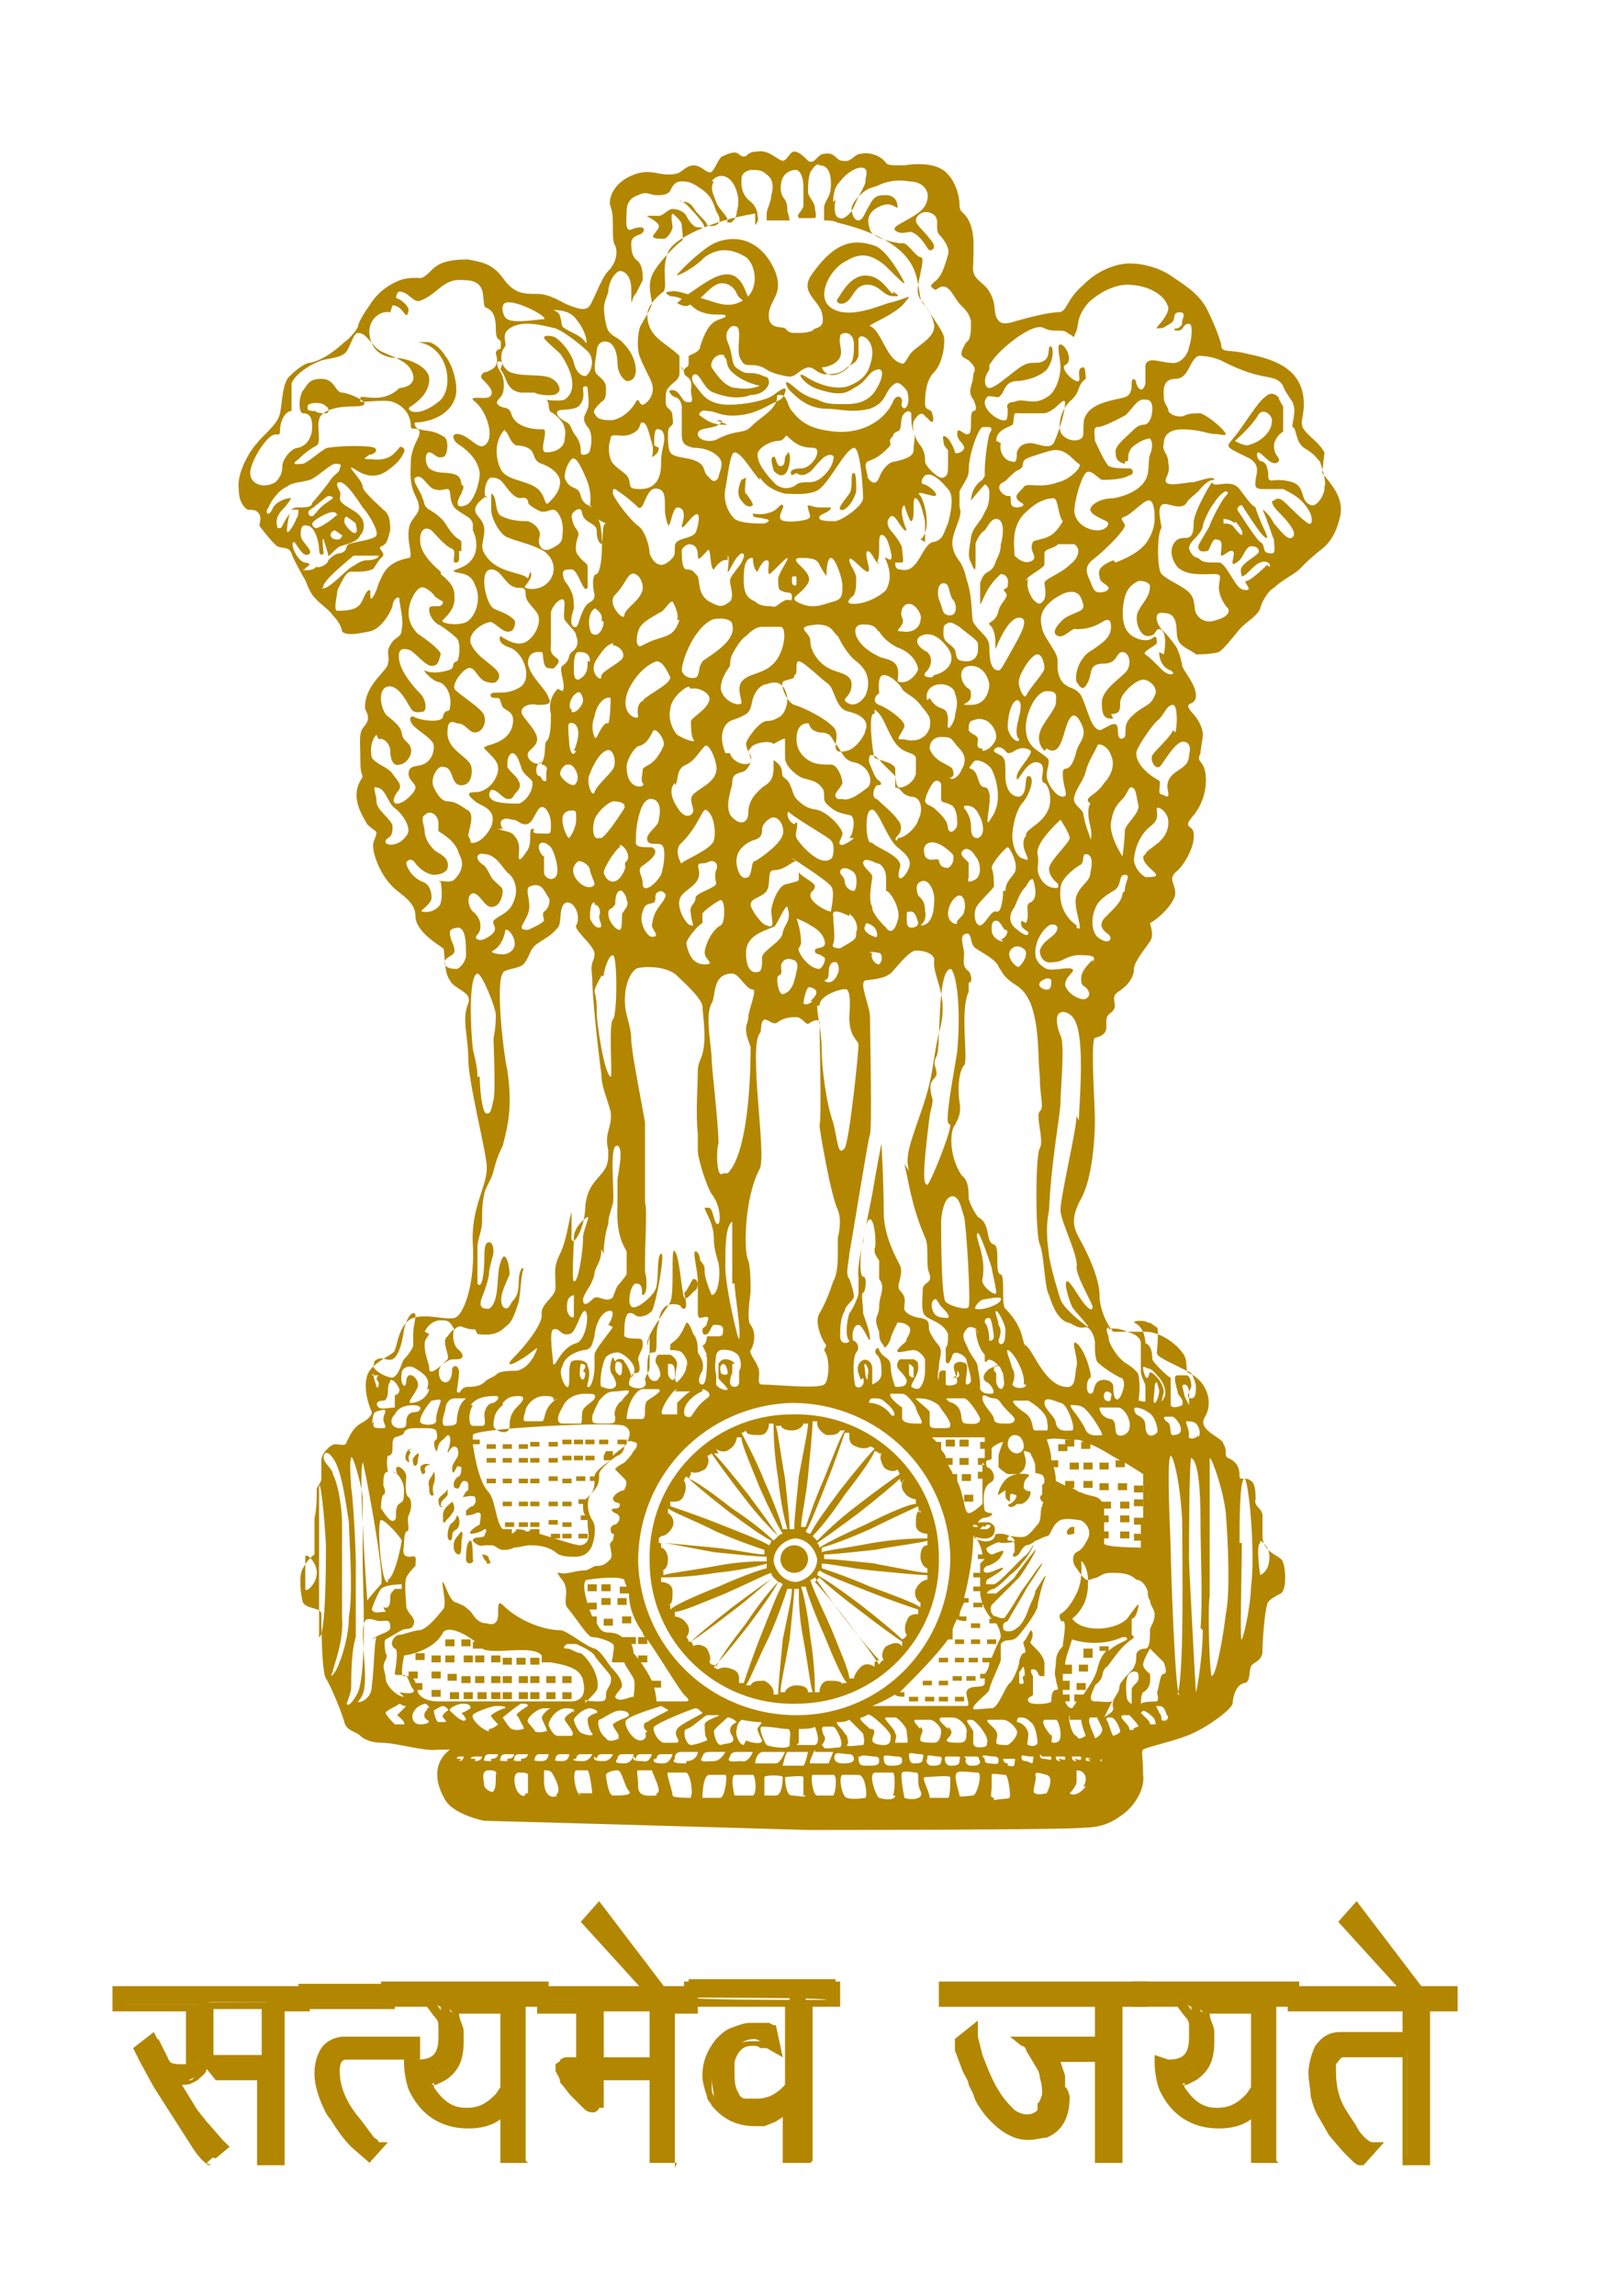 <?xml version="1.0" encoding="UTF-8"?>
<svg xmlns="http://www.w3.org/2000/svg" xmlns:svg="http://www.w3.org/2000/svg" xmlns:sodipodi="http://sodipodi.sourceforge.net/DTD/sodipodi-0.dtd" xmlns:inkscape="http://www.inkscape.org/namespaces/inkscape" version="1.1" viewBox="0 0 70.4 100">
  <defs>
    <style>
      .cls-1, .cls-2 {
        fill: #b38600;
      }

      .cls-2 {
        fill-rule: evenodd;
      }
    </style>
  </defs>
  <!-- Generator: Adobe Illustrator 28.7.1, SVG Export Plug-In . SVG Version: 1.2.0 Build 142)  -->
  <g>
    <g id="Layer_1">
      <sodipodi:namedview id="namedview417" bordercolor="#000000" borderopacity="0.25" inkscape:current-layer="Layer_1" inkscape:cx="204.54546" inkscape:cy="50" inkscape:deskcolor="#d1d1d1" inkscape:pagecheckerboard="0" inkscape:pageopacity="0.0" inkscape:showpageshadow="2" inkscape:window-height="1057" inkscape:window-maximized="1" inkscape:window-width="1920" inkscape:window-x="-8" inkscape:window-y="-8" inkscape:zoom="2.42" pagecolor="#ffffff" showgrid="false" showguides="true">
        <sodipodi:guide id="guide1928" inkscape:locked="false" orientation="0,-1" position="380.992,93.802"/>
        <sodipodi:guide id="guide2822" inkscape:locked="false" orientation="0,-1" position="170.933,5.768"/>
      </sodipodi:namedview>
      <g id="g44">
        <path id="path4" class="cls-2" d="M12.3,87.3v6.7h-.7v-3.7h-1.9l-.5-.6h2.4v-2.5h-2.5v2.4c0,.1,0,.3-.1.4,0,.1-.1.2-.3.4-.1,0-.3.1-.5.2,0,0,0,0,0,0h0s0,0,0,0h-.2c0,0-.2,0-.2,0l.8,1.3.4.5.7.8.3.3-.6.5c-.2,0-.4-.3-.7-.7l-1.6-2.5-.4-.7-.2-.4-.2-.5.6-.4.4.8c.1.3.4.5.8.5h.3c0,0,.2-.1.2-.2v-.2c0,0,0-.3,0-.3v-2.1h-3.2v-.6h8.2v.6h-1.1Z"/>
        <path id="path6" class="cls-2" d="M9.3,89.5h2.1v-2h-2.1v2ZM6.3,89.3h.2c0-.1.3.4.3.4,0,.1.1.3.3.4h-.1c0,0,1.3,2,1.3,2l.4.5.7.8h.1c0,.1-.2.3-.2.3,0,0-.2-.2-.4-.6l-1.6-2.5-.4-.6-.4-.7ZM11.9,93.8v-3.7h-2.1c0-.1,2.1-.1,2.1-.1v-2.9h-3v2.5h-.1,0c0,.3,0,.4,0,.5,0,0,0,.1-.2.3,0,0-.2.1-.4.2h-.2s-.1,0-.1,0c-.2,0-.1,0-.1,0h-.2c.1,0,.2,0,.4,0h.3c.1,0,.2-.2.3-.3v-.2c0,0,.1-2.8.1-2.8h-3.2c0-.1,7.7-.1,7.7-.1h0c0,.1-1.1.1-1.1.1v6.7h-.2ZM9.2,94.3h-.1c-.2-.1-.5-.4-.8-.9l-1.6-2.5-.6-1.1-.3-.6.9-.7.5,1c0,.2.2.4.6.4h.3s0,0,0,0h0v-2.3h-3.2v-1.1h8.6v1.1h-1.1v6.7h-1.2v-3.7h-1.8l-.4-.5s0,0,0,0c0,.2-.2.3-.4.5-.2.1-.3.2-.6.2h-.2s.6.9.6.9l.4.5.6.8.4.5-.8.7Z"/>
        <path id="path8" class="cls-2" d="M15.5,89.4c-.2,0-.3,0-.4,0-.3,0-.4.3-.4.7,0,.8.3,1.5.9,2.3l.6.8c.1.1.3.2.3.2l-.5.5-.6-.6c-.3-.3-.6-.7-.9-1.1-.1-.2-.3-.5-.3-.7-.2-.4-.3-.8-.3-1.2s0-.7.3-1,.5-.4.8-.4h3v.5h-2.7ZM13.2,86.7h3.7v.6h-3.7v-.6Z"/>
        <path id="path10" class="cls-2" d="M13.5,87.1h3.2c0-.1-3.2-.1-3.2-.1h0ZM17.2,87.5h-4.2v-1.1h4.2v1.1ZM15.1,89.1c-.3,0-.5,0-.6.3-.2.2-.3.5-.3.9s0,.8.2,1.1c0,.2.2.4.3.6.3.5.6.8.9,1.1l.5.4h0c0-.1,0-.2-.1-.2l-.6-.8c-.7-.8-1-1.6-1-2.4s.3-.9.6-.9c0,0,.3,0,.5,0h2.4c0,0-2.8,0-2.8,0ZM16.1,94.2l-.8-.7c-.3-.3-.6-.7-.9-1.2-.2-.2-.3-.5-.4-.7-.2-.5-.3-.9-.3-1.3s.1-.8.3-1.1c.2-.3.6-.5,1-.5h3.3v1h-2.9c-.1,0-.2,0-.3,0-.1,0-.3,0-.3.5,0,.7.3,1.4.9,2.1l.6.8c.2.1.2.2.2.2h.4c0,0-.9,1-.9,1Z"/>
        <path id="path12" class="cls-2" d="M22,87.3h-2.4v.3c.1,0,.3.2.3.2,0,.1.2.3.2.6v.4c0,.6-.2,1.1-.7,1.4h-.3c0,.1-.5.3-.5.3v.3c0,0,.2.2.2.2.4.7.9,1,1.5,1s1-.2,1.4-.7l.3-.4v-3.5h0ZM22.7,87.3v6.7h-.7v-2.2c-.4.4-1,.6-1.6.6-1.1,0-1.9-.5-2.4-1.5-.1-.3-.2-.6-.2-1.1h.1s.1,0,.1,0h.1s.1,0,.1,0c.8,0,1.2-.4,1.2-1.2s0-.3,0-.5c0-.2-.1-.4-.2-.5v-.2c-.1,0-.4-.3-.4-.3h-1.9v-.6h6.8v.6h-1Z"/>
        <path id="path14" class="cls-2" d="M18.9,90.7v.2c.4.6.8.9,1.4.9s.9-.2,1.3-.6l.2-.3v-3.2h-1.8,0c0,.3.2.5.2.8v.4c0,.8-.2,1.3-.8,1.7l-.4.2h-.2ZM20.3,92.2c-.7,0-1.3-.4-1.7-1.1l-.3-.7.7-.2h.3c.4-.4.7-.8.7-1.4v-.4c-.1-.2-.2-.4-.2-.5v-.2c-.1,0-.5-.6-.5-.6h3v3.8l-.3.5c-.5.6-1.1.8-1.6.8ZM22.3,93.8v-2.5l-.4.4c-.4.4-.9.6-1.5.6-1,0-1.8-.5-2.2-1.4,0-.2-.1-.4-.2-.7h.2c.9,0,1.4-.5,1.4-1.4s0-.4,0-.5c0-.2-.1-.4-.3-.6l-.4-.6h-1.8c0-.1,6.3-.1,6.3-.1h0c0,.1-1,.1-1,.1v6.7h-.2ZM23,94.2h-1.2v-1.9c-.4.3-.9.4-1.4.4-1.2,0-2.1-.6-2.6-1.7-.1-.3-.2-.7-.2-1.2v-.3l.6.2h0c.7,0,.9-.3.9-1s0-.3,0-.4h0c0-.2,0-.3-.2-.5l-.3-.4h-2v-1.1h7.3v1.1h-1v6.7h0Z"/>
        <path id="path16" class="cls-2" d="M28.5,87.3h-2.5v2.5h2.5v-2.5ZM29.2,87.3v6.7h-.7v-3.6h-2.5v1.1s0,0,0,0h-.1c0,0-.2.1-.2.1,0,0-.2,0-.3-.2l-.5-.5c-.2-.2-.3-.4-.4-.6,0-.1-.1-.3-.1-.4v-.2s.2-.1.2-.1h0s.1,0,.1,0h.6v-2.5h-1.7v-.6h6.5v.6h-1Z"/>
        <path id="path18" class="cls-2" d="M26.3,89.6h2v-2h-2v2ZM28.8,90h-2.9v-3h2.9v3ZM28.8,93.8v-3.6h-2.9v1.3h0s0,0-.2,0l-.5-.5c-.2-.2-.3-.3-.4-.5,0,0,0-.2,0-.3h0c0,0,0-.1,0-.1h.1s.8,0,.8,0v-3h-1.7c0-.1,6.1-.1,6.1-.1h0c0,.1-1,.1-1,.1v6.7h-.2ZM29.5,94.2h-1.2v-3.6h-2v1c0,0,0,.2,0,.2h-.2c0,.1-.2.2-.2.2h0c-.2,0-.3,0-.5-.2l-.5-.5c-.2-.2-.3-.4-.5-.6,0-.2-.1-.3-.2-.5h0s0-.3,0-.3l.3-.2h.3c0,0,.3,0,.3,0v-2h-1.7v-1.1h7v1.1h-1v6.7h0Z"/>
        <polygon id="polygon20" class="cls-2" points="26.1 83.1 28.9 86.7 28.4 86.7 25.7 83.7 26.1 83.1"/>
        <path id="path22" class="cls-2" d="M26,83.7l1.7,1.9-1.6-2.1-.2.2ZM29.3,87h-1l-3-3.3.8-.9,3.2,4.2Z"/>
        <path id="path24" class="cls-2" d="M35.1,87.3v6.7h-.7v-2.2l-.6.5-.4.2h-.4c-.7,0-1.3-.2-1.7-.8,0,0-.1-.2-.2-.4,0-.2-.1-.5-.1-.8,0-.5.2-1,.5-1.4.2-.2.4-.4.6-.5.2-.1.5-.2.7-.2h.5s.2,0,.2,0c0,0,.1,0,.2,0l.2.7h-.2c0,0-.1-.1-.1-.1h-.4c0-.1-.3-.2-.3-.2-.5,0-.9.3-1.1.8v.5c0,.4,0,.8.3,1,.1.2.2.3.4.3.2,0,.4,0,.5,0,.4,0,.9-.2,1.2-.6l.2-.3v-3.7h-4.4v-.6h6.4v.6h-1.3Z"/>
        <path id="path26" class="cls-2" d="M34.6,93.8h.2v-6.7h1.2c0-.1-5.9-.1-5.9-.1h0c0,.1,4.4.1,4.4.1v4l-.3.4c-.6.6-1.3.8-2,.6-.2,0-.4-.2-.5-.4-.2-.3-.4-.7-.4-1.2v-.6c.4-.8,1-1,1.4-1h.4s.3.1.3.1h0c0-.1-.5-.2-.5-.2h-.3c-.2,0-.4,0-.6.1-.2,0-.4.2-.5.4-.3.4-.5.8-.5,1.3s0,.5.1.7c0,0,.1.2.2.3.4.5.8.8,1.5.8h.4s.4-.2.4-.2l.9-.7v2.4h0ZM35.3,94.2h-1.2v-2l-.3.2-.5.2h-.4c-.8,0-1.4-.3-1.9-.9,0-.1-.2-.2-.2-.4-.1-.3-.2-.6-.2-.9,0-.6.2-1.1.6-1.6.2-.2.4-.4.7-.5.3-.1.5-.2.8-.2h.8c0,0,.2.1.2.1h.1s.3,1.4.3,1.4l-.7-.4h-.3c0-.1-.3-.1-.3-.1-.2,0-.6,0-.8.7v.5c0,.3,0,.6.2.9,0,.1.2.2.3.3.1,0,.3,0,.4,0,.4,0,.7-.2,1.1-.5l.2-.2v-3.4h-4.4v-1.1h6.8v1.1h-1.2v6.7Z"/>
        <path id="path28" class="cls-2" d="M48.6,87.3v6.7h-.7v-4.4h-2.1l.2.3.3.6v.5c.1,0,.2.4.2.4,0,.8-.3,1.3-.9,1.5-.2,0-.4.1-.7.1-.6,0-1.2-.3-1.7-1-.2-.2-.4-.5-.5-.8,0,0-.1-.2-.2-.4s-.2-.4-.3-.7l-.3-.7v-.3s.5-.5.5-.5h0c0,.2,0,.2,0,.3l.2.8c.2.5.4,1.1.8,1.8.2.3.4.6.7.8.2.2.5.2.7.2s.4,0,.6-.3l.2-.4v-.4c0-.3,0-.5,0-.8,0-.3-.2-.5-.4-.8l-.3-.5c0-.1-.1-.2-.2-.2h3.2v-1.8h-6.9v-.6h8.6v.6h-1.1,0Z"/>
        <path id="path30" class="cls-2" d="M48.2,93.8h.2v-6.7h1.1c0-.1-8.2-.1-8.2-.1h0c0,.1,6.8.1,6.8.1v2.3h-3l.3.4c.2.2.3.5.4.8,0,.3.2.6.2.9v.5c0,0-.3.4-.3.4-.5.5-1.1.5-1.6,0-.3-.2-.5-.5-.7-.8-.4-.7-.7-1.3-.9-1.8l-.2-.7h-.1c0,.1,0,.3,0,.3l.2.7c.1.3.2.5.3.7,0,.1.1.3.2.4.1.3.3.5.5.8.5.6,1,.9,1.5.9s.4,0,.6-.1c.5-.2.8-.7.8-1.3v-.3c0,0-.2-.5-.2-.5l-.2-.6-.4-.6h2.7v4.4ZM48.9,94.2h-1.2v-4.4h-1.5l.2.6v.5c.1,0,.2.4.2.4,0,.9-.3,1.5-1,1.8-.2,0-.5.1-.8.1-.7,0-1.3-.4-1.9-1.1-.2-.3-.4-.5-.5-.9,0,0-.1-.2-.2-.4,0-.2-.2-.4-.3-.7l-.3-.8v-.5c0,0,1-.8,1-.8v.6s0,0,0,.1l.2.8c.2.5.4,1.1.8,1.7.2.3.4.5.6.7.3.2.7.3,1,0v-.3c.1,0,.2-.4.2-.4,0-.2,0-.4-.1-.7,0-.3-.2-.5-.3-.7l-.3-.5c0-.1-.1-.2-.2-.2l-.5-.4h3.7v-1.3h-6.8v-1.1h9.1v1.1h-1.1v6.7h0Z"/>
        <path id="path32" class="cls-2" d="M54.7,87.3h-2.4v.3c.1,0,.3.2.3.2,0,.1.2.3.2.6v.4c0,.6-.2,1.1-.7,1.4h-.3c0,.1-.5.3-.5.3v.3c0,0,.2.2.2.2.4.7.9,1,1.5,1s1-.2,1.4-.7l.3-.4v-3.5h0ZM55.4,87.3v6.7h-.7v-2.2c-.4.4-1,.6-1.6.6-1.1,0-1.9-.5-2.4-1.5-.1-.3-.2-.6-.2-1.1h.1s.1,0,.1,0h.1s.1,0,.1,0c.8,0,1.2-.4,1.2-1.2s0-.3,0-.5c0-.2-.1-.4-.2-.5v-.2c-.1,0-.4-.3-.4-.3h-1.9v-.6h6.8v.6h-.9Z"/>
        <path id="path34" class="cls-2" d="M51.6,90.7v.2c.4.6.8.9,1.4.9s.9-.2,1.3-.6l.2-.3v-3.2h-1.8,0c0,.3.2.5.2.8v.4c0,.8-.2,1.3-.8,1.7l-.4.2h-.2ZM53,92.2c-.7,0-1.3-.4-1.7-1.1l-.3-.7.7-.2h.3c.4-.4.7-.8.7-1.4v-.4c-.1-.3-.2-.4-.2-.5v-.2c-.1,0-.5-.6-.5-.6h3v3.8l-.3.5c-.5.6-1.1.8-1.6.8ZM55,93.8v-2.5l-.4.4c-.4.4-.9.6-1.5.6-1,0-1.8-.5-2.2-1.4,0-.2-.1-.4-.2-.7h.2c.9,0,1.4-.5,1.4-1.4s0-.4,0-.5c0-.2-.1-.4-.3-.6l-.4-.6h-1.8c0-.1,6.3-.1,6.3-.1h0c0,.1-1,.1-1,.1v6.7h-.2ZM55.7,94.2h-1.2v-1.9c-.4.3-.9.4-1.4.4-1.2,0-2.1-.6-2.6-1.7-.1-.3-.2-.7-.2-1.2v-.3l.6.2h0c.7,0,.9-.3.9-1s0-.3,0-.4h0c0-.2,0-.3-.2-.5l-.3-.4h-2v-1.1h7.3v1.1h-1v6.7h0Z"/>
        <path id="path36" class="cls-2" d="M62,87.3v6.7h-.7v-4.7h-2.5c-.2,0-.3,0-.4,0-.2,0-.3.2-.5.5v.4c0,.7.1,1.3.5,1.9.2.4.4.6.5.8.3.4.5.5.8.6l-.5.5s0,0-.2-.1l-.4-.4-.6-.7-.4-.7c-.2-.3-.3-.6-.4-1,0-.3-.1-.6-.1-1s0-.7.3-1,.5-.5.9-.5h2.9v-1.4h-5v-.6h7v.6h-1.2Z"/>
        <path id="path38" class="cls-2" d="M61.5,93.8h.2v-6.7h1.2c0-.1-6.5-.1-6.5-.1h0c0,.1,5,.1,5,.1v1.9h-3.2c-.3,0-.5.1-.7.4-.2.3-.3.6-.3.9s0,.6.1.9c.1.4.2.7.4.9l.4.7.5.6.3.4h.1c-.2-.2-.3-.4-.5-.6-.1-.2-.3-.5-.5-.8-.4-.7-.6-1.4-.6-2.1v-.5c.2-.3.4-.5.7-.6.1,0,.3,0,.5,0h2.7v4.7h0ZM59.3,94.3h-.1c0,0-.1,0-.3-.2h0s-.4-.4-.4-.4l-.6-.7-.4-.7c-.2-.3-.3-.6-.4-1,0-.3-.1-.7-.1-1s.1-.8.3-1.2c.3-.4.6-.6,1.1-.6h2.7v-.9h-5v-1.1h7.4v1.1h-1.2v6.7h-1.2v-4.7h-2.3c-.1,0-.2,0-.3,0-.1,0-.2.2-.3.3v.3c0,.6.1,1.2.5,1.8.2.3.4.6.5.8.3.4.5.5.6.5h.5s-.9,1-.9,1Z"/>
        <polygon id="polygon40" class="cls-2" points="59.1 83.1 61.8 86.7 61.4 86.7 58.6 83.7 59.1 83.1"/>
        <path id="path42" class="cls-2" d="M58.9,83.7l1.7,1.9-1.6-2.1-.2.2ZM62.3,87h-1l-3-3.3.8-.9,3.2,4.2Z"/>
      </g>
      <g id="g412">
        <circle id="circle142" class="cls-1" cx="34.6" cy="67.9" r=".6"/>
        <path id="path144" class="cls-2" d="M34.5,61.6c-3.5,0-6.3,2.9-6.2,6.4,0,3.5,2.9,6.3,6.4,6.2,3.5,0,6.3-2.9,6.2-6.4,0-3.5-2.9-6.3-6.4-6.2ZM40.1,65.8c-.2,0-.2.3-.2.6,0,.3.3.4.5.4,0,0,0,.1,0,.2-.3,0-1.2,0-2.4.2-1,.2-1.9.3-2.2.4,0,0,0-.2,0-.2.4-.1,1.2-.4,2.1-.8,1-.5,1.9-.9,2.1-1,0,0,0,.2.1.3h0ZM39.4,64.4c-.1.1-.2.4,0,.6.1.2.4.3.5.3,0,0,0,.1,0,.2-.3,0-1.2.4-2.2.9-.9.4-1.7.8-2,1,0,0,0-.1-.1-.2.3-.2,1-.7,1.8-1.3.9-.7,1.6-1.3,1.8-1.5,0,0,0,.1.1.2ZM38.4,63.3c-.1.2,0,.4.1.6.2.2.5.2.6.1,0,0,0,0,.1.2-.3.2-1,.7-1.9,1.4-.8.6-1.4,1.2-1.7,1.5,0,0-.1-.1-.2-.2.3-.3.8-.9,1.4-1.8.7-.9,1.2-1.6,1.3-1.9,0,0,.1,0,.2.1ZM35.6,67.9c0,.5-.4.9-.9,1-.5,0-.9-.4-1-.9,0-.5.4-.9.9-1,.5,0,.9.4,1,.9ZM37,62.5c0,.2,0,.4.3.5.2.1.5.1.6,0,0,0,.1,0,.2.1-.2.2-.8.9-1.5,1.8-.6.8-1.1,1.5-1.3,1.9,0,0-.1,0-.2-.1.2-.3.5-1.1.9-2.1.4-1,.7-1.9.8-2.2,0,0,.1,0,.2,0ZM35.6,62c0,.2.2.4.4.5.3,0,.5,0,.6-.2,0,0,.1,0,.2,0-.2.3-.5,1.1-.9,2.1-.4.9-.7,1.8-.8,2.1,0,0-.2,0-.2,0,0-.4.2-1.2.3-2.2.1-1.1.2-2,.2-2.4,0,0,.2,0,.2,0ZM34,62c0,.2.2.3.5.3s.5-.2.5-.3c0,0,.1,0,.2,0,0,.3-.2,1.2-.4,2.3-.1,1-.2,1.9-.2,2.3h-.2c0-.4-.1-1.2-.2-2.2-.2-1.1-.3-2-.4-2.3,0,0,.1,0,.2,0ZM32.5,62.3c0,.2.3.2.6.2.3,0,.4-.3.4-.5,0,0,.1,0,.2,0,0,.3,0,1.2.2,2.4.1,1,.3,1.9.4,2.2,0,0-.2,0-.2,0-.1-.4-.4-1.2-.8-2.1-.4-1-.9-1.9-1-2.1,0,0,.1,0,.2-.1ZM31.2,63.1c.1.1.4.2.6,0,.2-.1.3-.4.3-.5,0,0,.1,0,.2,0,0,.3.4,1.2.8,2.2.4.9.8,1.7,1,2,0,0-.1,0-.2.1-.2-.3-.7-1-1.3-1.8-.7-.9-1.3-1.6-1.5-1.8,0,0,.1,0,.2,0h0ZM30.1,64.1c.2.1.4,0,.6-.1.2-.2.2-.5.1-.6,0,0,.1,0,.2-.1.2.3.7,1,1.4,1.9.6.8,1.2,1.4,1.5,1.7,0,0-.1.1-.2.2-.3-.3-.9-.8-1.8-1.4-.9-.7-1.6-1.2-1.9-1.3,0,0,0,0,.1-.2ZM29.3,65.4c.2,0,.4,0,.5-.3.1-.2.1-.5,0-.6,0,0,0-.1.1-.2.2.2.9.8,1.8,1.5.8.6,1.5,1.1,1.9,1.3,0,0,0,.1-.1.2-.3-.2-1.1-.5-2.1-.9-1-.4-1.9-.7-2.2-.8,0,0,0-.2,0-.2ZM28.8,66.9c.2,0,.4-.2.5-.4s0-.5-.2-.6c0,0,0-.1,0-.2.3.2,1.1.5,2.1,1,.9.4,1.8.7,2.1.8,0,0,0,.1,0,.2-.4,0-1.2-.2-2.2-.3-1.1-.1-2-.2-2.4-.2,0,0,0-.1,0-.2ZM28.8,68.4c.2,0,.3-.2.3-.5s-.2-.5-.3-.5c0,0,0-.1,0-.2.3,0,1.2.2,2.3.4,1,.1,1.9.2,2.3.2h0v.2c-.4,0-1.2,0-2.2.2-1.1.2-2,.3-2.3.4,0,0,0,0,0-.2ZM29.1,69.9c.2,0,.2-.3.2-.6,0-.3-.3-.4-.5-.4,0,0,0-.1,0-.2.3,0,1.2,0,2.4-.2,1-.1,1.9-.3,2.2-.4,0,0,0,.2,0,.2-.4.1-1.2.4-2.1.8-1,.4-1.9.8-2.1,1,0,0,0-.1,0-.2ZM30,71.5s0-.1-.1-.2c.1-.1.2-.4,0-.6-.1-.2-.4-.3-.5-.3,0,0,0-.1,0-.2.3,0,1.2-.4,2.2-.8.9-.4,1.7-.8,2-.9,0,0,0,.1.1.2-.3.2-1,.7-1.8,1.3-.9.7-1.6,1.3-1.8,1.5ZM30.9,72.4c.1-.2,0-.4-.1-.6-.2-.2-.5-.2-.6-.1,0,0,0-.1-.1-.2.3-.2,1-.7,1.9-1.4.8-.6,1.4-1.2,1.7-1.4,0,0,.1.1.2.2-.3.3-.8.9-1.4,1.8-.7.9-1.2,1.6-1.3,1.9,0,0,0-.1-.2-.1ZM32.2,73.2c0-.2,0-.4-.3-.5-.2-.1-.5-.1-.6,0,0,0-.1,0-.2-.1.2-.2.8-.9,1.5-1.8.6-.8,1.1-1.5,1.3-1.9,0,0,.1,0,.2.1-.2.3-.5,1.1-.9,2.1-.4,1-.7,1.9-.8,2.2,0,0-.1,0-.2,0ZM33.7,73.7c0-.2-.2-.4-.4-.5-.3,0-.5,0-.6.2,0,0-.1,0-.2,0,.2-.3.5-1.1,1-2.1.4-.9.7-1.8.8-2.1,0,0,.1,0,.2,0,0,.4-.2,1.2-.4,2.2-.1,1.1-.2,2-.2,2.4,0,0,0,0-.2,0ZM35.2,73.7c0-.2-.2-.3-.5-.3s-.5.2-.5.3c0,0-.2,0-.2,0,0-.3.2-1.2.4-2.3.1-1,.2-1.9.2-2.2h.2c0,.4,0,1.2.2,2.2.2,1.1.3,2,.4,2.3,0,0-.2,0-.2,0ZM36.7,73.4c0-.2-.3-.2-.6-.2-.3,0-.4.3-.4.5,0,0-.2,0-.2,0,0-.3,0-1.2-.2-2.4-.1-1-.3-1.9-.4-2.2,0,0,.2,0,.2,0,.1.4.4,1.2.8,2.1.4,1,.8,1.9,1,2.1,0,0-.1,0-.2,0ZM38.1,72.6c-.1-.1-.4-.2-.6,0s-.3.4-.3.5c0,0-.1,0-.2,0,0-.3-.4-1.2-.8-2.2-.4-.9-.8-1.7-.9-2.1,0,0,.1,0,.2-.1.2.3.7,1,1.3,1.8.7.9,1.3,1.6,1.5,1.8,0,0-.1,0-.2.1ZM39.2,71.6c-.2-.1-.4,0-.6.1-.2.2-.2.5-.1.6,0,0-.1,0-.2.2-.2-.3-.7-1-1.4-1.9-.6-.8-1.2-1.5-1.4-1.7,0,0,.1-.1.2-.2.3.3.9.8,1.7,1.4.9.7,1.6,1.2,1.9,1.4,0,0,0,.1,0,.2ZM40,70.3c-.2,0-.4,0-.5.3-.1.2-.1.5,0,.6,0,0,0,.1-.2.2-.2-.2-.9-.8-1.8-1.5-.8-.6-1.5-1.1-1.9-1.3,0,0,0-.1.1-.2.3.2,1.1.5,2.1.9,1,.4,1.9.7,2.2.8,0,0,0,.1,0,.2ZM40.4,68.8c-.2,0-.4.2-.5.4s0,.5.2.6c0,0,0,.1,0,.2-.3-.2-1.1-.5-2.2-.9-.9-.4-1.8-.7-2.1-.8,0,0,0-.1,0-.2.4,0,1.2.2,2.2.3,1.1.1,2,.2,2.4.2,0,0,0,.2,0,.2ZM38.2,68.1c-1-.1-1.9-.2-2.3-.2h0v-.2c.4,0,1.2-.1,2.2-.2,1.1-.2,2-.3,2.3-.4,0,0,0,.2,0,.2-.2,0-.3.2-.3.5s.2.5.3.5c0,0,0,.1,0,.2-.3,0-1.2-.2-2.3-.4Z"/>
        <path id="path146" class="cls-2" d="M38.9,12.8c-.2-.1-.5-.8-1.2-.8-.7,0-1.1.9-1.2,1s0,.3.3.2c.4-.2.4-.8,1-.8.5,0,.7.5,1.1.5.3,0,.3,0,0-.2Z"/>
        <path id="path148" class="cls-2" d="M30.2,13.2c.2,0,.6-.6,1-.8.4-.2.8.1.9.4.1.2.3.3.4.4.2,0,.2-.2.2-.2-.2,0-.2-.6-.6-.9-.2-.2-.6-.2-1,0s-.8.5-1.1.7c-.3.2-.5.4-.5.4,0,0,.3.2.5.1Z"/>
        <path id="path150" class="cls-2" d="M34.3,19.8c-.2,0,0,.5-.3.5-.2,0-.2-.5-.3-.4-.2,0,0,.5,0,.6.1.1.4.4.6,0,.1-.2.2-.8,0-.8Z"/>
        <path id="path152" class="cls-2" d="M32.3,20.9c0,0-.3.6,0,.9.2.3.4.3.5.2,0-.1-.2-.4-.3-.5-.1,0,0-.7,0-.7Z"/>
        <path id="path154" class="cls-2" d="M36.7,22.2c.2,0,.5-.4.6-.8,0-.4,0-.8-.1-.8-.2,0,0,.6-.2.9-.2.3-.7.8-.2.7Z"/>
        <rect id="rect156" class="cls-1" x="47.2" y="71.8" width=".4" height=".4"/>
        <rect id="rect158" class="cls-1" x="47" y="72.5" width=".4" height=".3"/>
        <rect id="rect160" class="cls-1" x="46.9" y="73.3" width=".4" height=".3"/>
        <rect id="rect162" class="cls-1" x="46.6" y="63.7" width=".4" height=".3"/>
        <rect id="rect164" class="cls-1" x="47.2" y="63.7" width=".4" height=".3"/>
        <rect id="rect166" class="cls-1" x="47.2" y="64.5" width=".4" height=".3"/>
        <rect id="rect168" class="cls-1" x="46.1" y="62.9" width=".4" height=".3"/>
        <rect id="rect170" class="cls-1" x="47.9" y="64.6" width=".4" height=".3"/>
        <rect id="rect172" class="cls-1" x="48.8" y="66.7" width=".4" height=".3"/>
        <rect id="rect174" class="cls-1" x="49.4" y="65.3" width=".4" height=".3"/>
        <rect id="rect176" class="cls-1" x="48.8" y="66" width=".4" height=".3"/>
        <rect id="rect178" class="cls-1" x="49.4" y="64.7" width=".4" height=".3"/>
        <rect id="rect180" class="cls-1" x="48.7" y="64.6" width=".4" height=".3"/>
        <rect id="rect182" class="cls-1" x="47.9" y="63.7" width=".4" height=".3"/>
        <rect id="rect184" class="cls-1" x="48.8" y="65.4" width=".4" height=".3"/>
        <rect id="rect186" class="cls-1" x="40.2" y="73.2" width=".4" height=".2"/>
        <rect id="rect188" class="cls-1" x="40.3" y="73.9" width=".4" height=".2"/>
        <rect id="rect190" class="cls-1" x="40.9" y="73.2" width=".4" height=".2"/>
        <rect id="rect192" class="cls-1" x="39.6" y="73.9" width=".4" height=".2"/>
        <rect id="rect194" class="cls-1" x="40.9" y="73.9" width=".4" height=".2"/>
        <rect id="rect196" class="cls-1" x="41.6" y="73.9" width=".4" height=".2"/>
        <rect id="rect198" class="cls-1" x="42.1" y="73" width=".4" height=".2"/>
        <rect id="rect200" class="cls-1" x="41.6" y="71.4" width=".4" height=".2"/>
        <rect id="rect202" class="cls-1" x="40.9" y="72.2" width=".4" height=".2"/>
        <rect id="rect204" class="cls-1" x="41.6" y="72.2" width=".4" height=".2"/>
        <rect id="rect206" class="cls-1" x="41.5" y="73" width=".4" height=".2"/>
        <rect id="rect208" class="cls-1" x="42.4" y="69.8" width=".4" height=".2"/>
        <rect id="rect210" class="cls-1" x="43" y="71.4" width=".4" height=".2"/>
        <rect id="rect212" class="cls-1" x="42.2" y="72.2" width=".4" height=".2"/>
        <rect id="rect214" class="cls-1" x="42.3" y="71.4" width=".4" height=".2"/>
        <rect id="rect216" class="cls-1" x="42.3" y="70.7" width=".4" height=".2"/>
        <rect id="rect218" class="cls-1" x="41.8" y="63.5" width=".4" height=".3"/>
        <rect id="rect220" class="cls-1" x="42" y="65.1" width=".4" height=".3"/>
        <rect id="rect222" class="cls-1" x="41.8" y="62.7" width=".4" height=".3"/>
        <rect id="rect224" class="cls-1" x="41.2" y="62.7" width=".4" height=".3"/>
        <rect id="rect226" class="cls-1" x="41.9" y="64.2" width=".4" height=".3"/>
        <rect id="rect228" class="cls-1" x="24.5" y="66.8" width=".4" height=".2"/>
        <rect id="rect230" class="cls-1" x="24.5" y="66.3" width=".4" height=".2"/>
        <rect id="rect232" class="cls-1" x="25.1" y="64.3" width=".4" height=".2"/>
        <rect id="rect234" class="cls-1" x="25" y="63.4" width=".4" height=".2"/>
        <rect id="rect236" class="cls-1" x="23.9" y="64.3" width=".4" height=".2"/>
        <rect id="rect238" class="cls-1" x="25" y="62.7" width=".4" height=".2"/>
        <rect id="rect240" class="cls-1" x="26.1" y="62.7" width=".4" height=".2"/>
        <rect id="rect242" class="cls-1" x="23.9" y="65.4" width=".4" height=".2"/>
        <rect id="rect244" class="cls-1" x="25.2" y="66.8" width=".4" height=".2"/>
        <rect id="rect246" class="cls-1" x="24.5" y="62.7" width=".4" height=".2"/>
        <rect id="rect248" class="cls-1" x="26.9" y="62.7" width=".4" height=".2"/>
        <rect id="rect250" class="cls-1" x="25.5" y="62.7" width=".4" height=".2"/>
        <rect id="rect252" class="cls-1" x="25.5" y="63.4" width=".4" height=".2"/>
        <rect id="rect254" class="cls-1" x="23.9" y="66.2" width=".4" height=".2"/>
        <rect id="rect256" class="cls-1" x="21.9" y="64.4" width=".4" height=".2"/>
        <rect id="rect258" class="cls-1" x="22" y="66.3" width=".4" height=".2"/>
        <rect id="rect260" class="cls-1" x="24.5" y="63.4" width=".4" height=".2"/>
        <rect id="rect262" class="cls-1" x="22.6" y="63.5" width=".4" height=".2"/>
        <rect id="rect264" class="cls-1" x="22.6" y="65.4" width=".4" height=".2"/>
        <rect id="rect266" class="cls-1" x="22.6" y="64.4" width=".4" height=".2"/>
        <rect id="rect268" class="cls-1" x="21.9" y="62.9" width=".4" height=".2"/>
        <rect id="rect270" class="cls-1" x="21.2" y="64.4" width=".4" height=".2"/>
        <rect id="rect272" class="cls-1" x="21.2" y="63.5" width=".4" height=".2"/>
        <rect id="rect274" class="cls-1" x="21.2" y="62.9" width=".4" height=".2"/>
        <rect id="rect276" class="cls-1" x="21.9" y="65.4" width=".4" height=".2"/>
        <rect id="rect278" class="cls-1" x="21.9" y="63.5" width=".4" height=".2"/>
        <rect id="rect280" class="cls-1" x="23.9" y="62.8" width=".4" height=".2"/>
        <rect id="rect282" class="cls-1" x="23.9" y="63.5" width=".4" height=".2"/>
        <rect id="rect284" class="cls-1" x="24" y="66.8" width=".4" height=".2"/>
        <rect id="rect286" class="cls-1" x="24.5" y="64.4" width=".4" height=".2"/>
        <rect id="rect288" class="cls-1" x="24.5" y="65.4" width=".4" height=".2"/>
        <rect id="rect290" class="cls-1" x="23.1" y="66.3" width=".4" height=".2"/>
        <rect id="rect292" class="cls-1" x="22.6" y="66.3" width=".4" height=".2"/>
        <rect id="rect294" class="cls-1" x="23.1" y="62.8" width=".4" height=".2"/>
        <rect id="rect296" class="cls-1" x="23.1" y="65.4" width=".4" height=".2"/>
        <rect id="rect298" class="cls-1" x="22.6" y="62.9" width=".4" height=".2"/>
        <rect id="rect300" class="cls-1" x="23.1" y="64.4" width=".4" height=".2"/>
        <rect id="rect302" class="cls-1" x="23.1" y="63.5" width=".4" height=".2"/>
        <rect id="rect304" class="cls-1" x="20.1" y="71.4" width=".4" height=".3"/>
        <rect id="rect306" class="cls-1" x="20.7" y="72.1" width=".4" height=".3"/>
        <rect id="rect308" class="cls-1" x="18.8" y="72.8" width=".4" height=".3"/>
        <rect id="rect310" class="cls-1" x="18.8" y="72.1" width=".4" height=".3"/>
        <rect id="rect312" class="cls-1" x="18.1" y="72" width=".4" height=".3"/>
        <rect id="rect314" class="cls-1" x="18.8" y="73.6" width=".4" height=".3"/>
        <rect id="rect316" class="cls-1" x="23.8" y="73.7" width=".4" height=".3"/>
        <rect id="rect318" class="cls-1" x="22.6" y="73.7" width=".4" height=".3"/>
        <rect id="rect320" class="cls-1" x="23.1" y="73.7" width=".4" height=".3"/>
        <rect id="rect322" class="cls-1" x="23.1" y="72.2" width=".4" height=".3"/>
        <rect id="rect324" class="cls-1" x="22.6" y="73" width=".4" height=".3"/>
        <rect id="rect326" class="cls-1" x="22.5" y="72.2" width=".4" height=".3"/>
        <rect id="rect328" class="cls-1" x="21.9" y="73" width=".4" height=".3"/>
        <rect id="rect330" class="cls-1" x="23.1" y="73" width=".4" height=".3"/>
        <rect id="rect332" class="cls-1" x="19.4" y="71.4" width=".4" height=".3"/>
        <rect id="rect334" class="cls-1" x="24.5" y="73.7" width=".4" height=".3"/>
        <rect id="rect336" class="cls-1" x="21.9" y="73.7" width=".4" height=".3"/>
        <rect id="rect338" class="cls-1" x="23.8" y="73" width=".4" height=".3"/>
        <rect id="rect340" class="cls-1" x="24.5" y="73" width=".4" height=".3"/>
        <rect id="rect342" class="cls-1" x="20.2" y="72.1" width=".4" height=".3"/>
        <rect id="rect344" class="cls-1" x="20.2" y="73.7" width=".4" height=".3"/>
        <rect id="rect346" class="cls-1" x="19.6" y="73.7" width=".4" height=".3"/>
        <rect id="rect348" class="cls-1" x="20.1" y="73" width=".4" height=".3"/>
        <rect id="rect350" class="cls-1" x="19.4" y="72.1" width=".4" height=".3"/>
        <rect id="rect352" class="cls-1" x="19.5" y="72.9" width=".4" height=".3"/>
        <rect id="rect354" class="cls-1" x="20.8" y="73.7" width=".4" height=".3"/>
        <rect id="rect356" class="cls-1" x="21.4" y="73" width=".4" height=".3"/>
        <rect id="rect358" class="cls-1" x="20.7" y="73" width=".4" height=".3"/>
        <rect id="rect360" class="cls-1" x="21.4" y="72.1" width=".4" height=".3"/>
        <rect id="rect362" class="cls-1" x="21.9" y="72.2" width=".4" height=".3"/>
        <rect id="rect364" class="cls-1" x="21.4" y="73.7" width=".4" height=".3"/>
        <rect id="rect366" class="cls-1" x="27.8" y="72.1" width=".4" height=".3"/>
        <rect id="rect368" class="cls-1" x="26.2" y="69.6" width=".4" height=".3"/>
        <rect id="rect370" class="cls-1" x="25.6" y="69" width=".4" height=".3"/>
        <rect id="rect372" class="cls-1" x="25.6" y="69.8" width=".4" height=".3"/>
        <rect id="rect374" class="cls-1" x="26.3" y="70.5" width=".4" height=".3"/>
        <rect id="rect376" class="cls-1" x="26.9" y="69.6" width=".4" height=".3"/>
        <rect id="rect378" class="cls-1" x="26.2" y="69" width=".4" height=".3"/>
        <rect id="rect380" class="cls-1" x="27.1" y="70.4" width=".4" height=".3"/>
        <path id="path382" class="cls-2" d="M19.4,66.3c0-.1.2-.2.3-.4.2-.2,0-.5,0-.5-.2.2-.3.2-.4.5,0,.2,0,.6,0,.4Z"/>
        <path id="path384" class="cls-2" d="M20.6,68c0-.2,0-.9-.1-.9-.2,0-.2.7-.2.8,0,.3.4.2.3,0Z"/>
        <path id="path386" class="cls-2" d="M18.7,64.9c0,.2.1.3.2.2,0,0-.1-.2,0-.5.1-.2,0-.6,0-.5-.1.3-.3.3-.2.7Z"/>
        <path id="path388" class="cls-2" d="M18.4,64.2c0,0,.2,0,.1-.2,0-.1.1-.2.2-.2.1,0-.1-.1-.3,0-.2.1,0,.4,0,.4Z"/>
        <path id="path390" class="cls-2" d="M19.2,65.6c0-.3.2-.3.3-.5,0-.1,0-.4,0-.3,0,.2-.3.3-.4.5,0,.3.1.4.2.3Z"/>
        <path id="path392" class="cls-2" d="M18.2,63.3c0,0-.3.2-.2.4,0,.2.2.2.2-.1,0-.1.1-.3,0-.3Z"/>
        <path id="path394" class="cls-2" d="M19.7,66.3c-.2.2-.2.5-.2.6,0,.2.2.3.2,0,0-.1,0-.2.2-.3.2-.2.1-.6,0-.6,0,0,0,.2-.3.4Z"/>
        <path id="path396" class="cls-2" d="M19.8,67.1c-.1.3,0,.6.2.6.1,0,.1-.3.1-.5,0-.1.1-.5,0-.5,0,0-.2.2-.3.4Z"/>
        <path id="path398" class="cls-2" d="M17.9,63.1c-.2,0-.3.4-.2.5.2.2.1,0,.1-.1,0-.2.2-.3,0-.3Z"/>
        <path id="path400" class="cls-2" d="M21.2,68.1c.2,0,.2,0,.1-.2,0-.2-.3-.2-.3-.2,0,0,.1.3.2.3Z"/>
        <path id="path402" class="cls-2" d="M30.1,16.1s0,0-.1.2c0,0,0,0,0,0,0,0,.1-.2.2-.2Z"/>
        <path id="path404" class="cls-2" d="M46.7,66.5c-.1,0-.3.2-.2.3,0,.1.2,0,.3,0,0-.1,0-.3,0-.3Z"/>
        <path id="path406" class="cls-2" d="M44.5,65.5c.3-.1.4-.4.4-.5s-.2,0-.3-.2c0-.2,0-.3.2-.5.2-.1-.4-.2-.8,0-.4.2-.6.9-.5.8,0,0,.3-.2.3-.2,0,0,0,0,0,.2,0,.1,0,.2.2.3,0,0,0-.1,0-.2s0-.2.2-.1c.2,0,0,.3-.2.4-.2,0,0,.3.3,0Z"/>
        <path id="path408" class="cls-2" d="M57.7,19.7c-.3-.5-.6-.6-.9-1-.2-.3,0-.5,0-1.1,0-1.7-1.6-2-2.5-2.2-.8-.2-1.1,0-1.1-.4-.1-.4-.4-1.1-.6-1.5-.4-.8-1.2-1.2-1.6-1.5-.6-.4-1.5-.6-2.1-.5-.6.1-1.2.4-1.7.9-.8.7-.7,1.2-1.1,1.2s-1.2.2-1.9.4c-.6.2-.7,0-.8-.2s0-.6-.3-1.1c-.3-.5-.8-.5-.7-1.2,0-.6.1-1.3-.2-1.9-.2-.4-.4-.3-.4-.7s-.2-1-.5-1.3c-.4-.5-1.3-.5-1.9-.4-.6,0-.7,0-.8-.1-.2-.3-.7-.5-1.1-.4-.3,0-.4.4-.8.3-.3,0-.3-.4-.8-.3-.3,0-.4.5-.7.3-.2-.2-.4-.4-.6-.4s-.3.4-.5.4-.6-.5-1.1-.4c-.3,0-.4.1-.5.2-.4.1-.2-.4-1,0-.2,0-.4.8-.6.7-.2,0-.5-.5-1-.2-.3.2-.3.3-.8.3s-.9-.3-1.7.1c-.8.4-.9,1.1-.8,1.3.2.5,0,1.4.2,1.7.1.2.1.7-.3,1.1-.3.3-.6,1.2-.8,1.5-.2.3-.6.1-.9,0-.3-.1-.8-.5-1.4-.5-.6,0-1,0-1.5-.7s-1.1-.7-1.5-.8c-.3,0-1,0-1.4.3-.2.1-.5.6-.8.5-.3,0-.6,0-1,.2-.4.2-.8.5-1.1,1-.3.4-.5.8-.5.9,0,.1-.4.6-.6.7-.2.2-.9.8-1.5.9-.2,0-.6.3-.9.6-.3.3-.3,1.1-.4,1.6s-.8,1-1,1.3c-.3.3-.9,1.3-.8,2,0,.5.2.8.4.9.2,0,.4,0,.5.2s0,.4,0,.5c0,0,.6.8.8.9.2.1.5,0,.6.3.1.3.4.8.5,1,.2.3.1.3.4.8.3.4.7.6.9.9.3.3.4.6.4.7.2.2.7.1,1.2,0,.5-.1.9-.8,1-1.1,0-.3.3-.5.3-.3s.2.9.1,1.3c0,.4-.3.3-.5.7-.2.3,0,.5-.1.8,0,.3-1,.9-1,1.9,0,.2.3.4,0,.8-.3.3-.2.6-.2,1.6,0,.7.2.5,0,.8-.4.7,0,1.4.3,1.9.4.4.5.2.3.7-.2.4.3,1.5.7,1.9.3.4,1.1.7,1.1,1.4s1.1,1.3,1.2,1.4c.1,0,0,1,.3,1.4.2.4,1,.5.8,1-.3.7,0,1.4,0,2.4,0,1,.7,3.7.8,4.6.1.9-.7,1.8-.6,3.5s-.4,3.1-.8,3.2-1.2-.2-1.8,0c-.6.2-.7,1.2-.8,1.4,0,.2-1,.5-1.2,1.1-.2.6.1,1.4.2,1.6,0,.2-.3.4-.5.5-.3.2-.4.4-.6.8,0,.2-.3.1-.5.1-.2,0-.6.4-.6.7,0,.3,0,.6,0,.8,0,.2-.2.3-.2.5,0,.2,0,.9-.1,1.2,0,0,0,1.6,0,1.6,0,0-.3.2-.5.6-.2.3-.1,1.2,0,1.5.2.3.8.2.8.5,0,.2,0,2.5.2,2.8s.7,1.5.8,1.9c.1.4.5.4.7.6.2.2.6.3.9.3.7,0,1.9.4,2.5.3.3,0,.6,0,.5,0-.9.7-.5,1.7-.2,2.2s1.2.8,1.7.9c.4,0,14.1.4,14.1.4,0,0,11.4,0,12-.1.7,0,1.2-.2,1.6-.5.5-.3,1.1-1.1,1-1.8,0-.8-.1-1,0-1.1s1.1-.3,1.9-.6c.8-.3,1.9-1.1,2-1.4,0-.2.1-.8.5-.9.3,0,.2-.6.3-.7,0-.2.5-.2.5-.7s.1-1.7.2-2c0-.2.4-.4.6-.5.3-.2.2-1.4,0-1.5-.2-.2-.7-.3-.8-.9,0-.3,0-.7,0-1,0-.3-.4-.4-.3-.7,0-.2,0-.7-.2-.8-.2-.2-.5,0-.5-.2,0-.2,0-.6-.5-.8-.2-.1,0-.3-.2-.6,0-.3-1.2-.6-.8-1.2.4-.7,0-1.6-.7-1.9-.2,0,0-.6-.3-.9-.2-.3-.9-.9-1.6-.9-.4,0-1.3,0-1.4,0-.2-.2-.6-.9-.6-1.6s-.5-1.8-.9-2.5c-.2-.4-.4-.8.1-1.7.5-.9.6-2.7.6-3.4s-.2-3.5,0-3.6c.9-.2.2-.8.7-1.1.4-.3-.1-.6.3-.9.5-.3.7-.7.7-1,0-.3.5-.9.7-1.2.2-.3,0-.7,0-.8.4-.2,1.1-.9,1.1-1.3s-.3-.6,0-.9c.4-.3.8-1.1.8-1.5.1-.7-.6-.3,0-1,.5-.6.6-1.4.5-1.9-.1-.5-.4-.4-.2-.8,0-.2.1-.6.1-.8,0-.3-.2-.7-.5-1-.4-.5.2-.2.2-.7,0-.5-.5-1-.6-1.3,0-.1-.1-.5-.2-.7,0-.1-.4-.6-.7-.9-.2-.2-.4-.8.1-.7.7,0,.5.8.6,1.1.1.4.6.5.8.7.2,0,.6,0,1-.1.3-.2.8-.9,1-1.1s.7-.5.8-.8c.1-.4.4-.8.6-.9.3-.3.9-.6,1.1-.8.4-.4.5-.5,1-.9s.7-1,.8-1.5c.1-.7-.3-1.2-.8-1.8ZM13,68.7s0-.1,0-.3,0-.3,0-.3,0,.1,0,.3,0,.3,0,.3ZM54.9,67.1s.4.2.4.7-.2.7-.4.8c0,0-.2-1.3,0-1.4ZM54,67.2c0-.9,0-2.7.2-2.8.2-.1.5,3.3.3,4.7,0,.5-.2,1.8-.4,2.3-.1.3,0-3.2,0-4.2ZM52.7,63.5c.1,0,.6,1.4.7,2.4.1,1.2.2,3.5,0,4.4-.1.9-.4,2.6-.6,2.7-.1.1-.2-2.9-.1-3.5,0-.5,0-2.9,0-3.7,0-.7,0-2.2,0-2.3ZM43.1,15.9c.2-.3.4-.6,1.2-1.2.3-.2.9-.6,1.2-.4.4.2.8,0,1,.2.4.2.2.3.4-.1.1-.3,0-.6.5-1.2.4-.4,1.1-.8,1.7-.8.7,0,1.6.3,1.8,1,0,.4-.6.9-.5.9s.3,0,.4-.1c0,0,.2-.1.3-.2.1-.2,0-.4.3-.4s.1.3.1.4,0,.2-.2.3c-.2,0-.2.1,0,.1.3,0,.2-.3.5-.3.2,0,.1.8,0,1,0,.2-.3.8-.8.7-.4,0-1-.3-1.1.1,0,.4,0,.6,0,.8-.1.4-.3.3-.4,0,0-.2-.2-.3-.2,0,0,.2,0,.5-.3.6s-1.4.2-1.7.8c-.2.3,0,.9-.2,1-.3.2-.8,0-.9-.3s0-1,.5-1.4c.4-.4.2-.6.6-.9,0,0,0-.5-.1-.5-.4,0,0,.7-.3.6s-.7-.6-.5-.7c.4-.2,0-.9-.2-.9-.2,0,0,.6,0,1,0,.4-.2,1.1-.6,1.3-.6.4-1,0-1.4.2-.2,0-.4.1-.3.3,0,.2,0,.5-.1.5-.3.1-1.2-.6-.8-1,0-.1.4,0,.5,0,.3-.2.2-.6.7-.7.5,0,1.1-.2,1.4-.5.3-.4.3-.9.2-1-.2-.1,0,.4-.3.6-.3.2-.5,0-.9.2s-1.2,1-1.5,1c-.2,0-.3-.4,0-.8ZM49,20.1c.3,0,0-.2.3-.6.1-.1.5-.4.8-.4,0,0,.2.2,0,.7-.1.2,0,.8-.2,1.1-.2.4-.8.7-1.4.8-.6,0-1,.3-1,.5,0,.2.5.4.7.5s0,.4-.4.4c-.3,0-.9-.2-1-.8,0-.5.3-1.5.5-1.7.2-.2.5.2.7.3.2,0,.9,0,1.2-.2.2,0,.2-.3,0-.3-.3,0-.7,0-.9-.1-.2-.2-.5-.9-.6-1.1,0-.2-.1-.6.1-.6.3,0,1-.4,1.2-.5.2-.1.5-.7.8-.7.2,0,.4,0,.4.4,0,.3-.1.7-.4.7,0,0-.2,0-.4.2-.4.4-.7.6-.8.9,0,.3,0,.5.4.6ZM48.4,31.1c.4,0,.4-.2.4-.5,0-.4.7-1,1-1s.7.4.5.7c-.2.5-.5.4-1,.9-.4.4-.2.6-.3.9,0,0-.3.3-.3-.3s-.6,0-.8,0c-.4-.1-.5-.9-.8-1.5-.3-.5-.8-.2-1-1-.1-.5.1-.5-.2-1-.3-.5-.4-.6-.5-.9,0-.2-.3-.7.5-1.3.7-.5,1-.3,1.1-.2.1.1.2.4.2.5,0,.3-.7.3-1,.7-.2.2-.4.5-.1.6.3.1.6-.4.8-.3.2,0,.6,0,1.1-.3.3-.2.4-.1.4.2,0,.5-.4.7-.8,1-.6.3-.8,1.1-.7,1.4.2.3.3.4.5,0,.2-.4,0-.8.7-.8.6,0,.5-.5.8-.5s.4.5.2.8c-.2.3-1.1.8-1.1,1.4,0,.7.2.7.5.7ZM47.5,35c0,0-.2.2,0,1,.1.4,0,.7,0,.5-.1-.3-.2-.5-.3-1,0-.3-.5-.4-.4-.8.1-.4.4-.7.5-1.1.1-.4.3-.7.5-1.1,0-.2.5,0,.6.4.2.4,0,.9-.3,1.2-.3.5-.8.6-.7.8ZM46.9,40.3c-.3-.2-.8-.7-.7-1.6,0-.4.5-.8.8-1,.3-.1.1-.5.3-.5.3,0,.3.4.2.8,0,.4-.4.5-.6,1-.2.5.4,1.7,0,1.4ZM46.1,38.6c.1.1-.5.2-.8-.4-.2-.4,0-.5-.1-1-.1-.5.9-1.4,1-1.5,0,0,.4.6.4.8,0,.2-.8.9-.9,1.3,0,.4.3.6.4.7ZM44.5,40.1c-.1.3.2.4.3.5,0,.1,0,.3-.6-.2-.2-.2-.3-.5,0-.9.2-.5.3-.7.5-.9.2-.4.3-.3.3-.3,0,0,.3.8-.1,1-.3.1,0,.5-.2.9ZM43.7,38.8c0,.4-.1,1-.3.9-.2-.1-.5.6-.7.6s-.3-.4-.2-.7c0-.2.8-.9.8-1,0-.1,0-.6-.1-.8,0-.2.6-.9.7-.9s.5.8.3,1.1c-.1.2-.4.4-.4.8ZM43.7,41c-.2,0-.5-.2-.5-.5,0-.2,0-.4.2-.4.2,0,.3.4.4.4.2,0,0,.4-.2.4ZM42.2,37.6c0-.1-.4-.3-.3-.5.2-.3.5,0,.6.2.2.2.3.8,0,1-.2.1-.4.2-.3-.1,0-.3,0-.4,0-.5ZM42.6,53.7c.1,0,.5,1.2.6,1.5,0,.1.2.9.2,1.1,0,.2-.7-.3-.6-.6.2-1-.4-1.9-.2-2ZM42.8,56.6c.1,0,.9-.2.8,0,0,.2-.8.5-1.1.4-.1,0,.1-.3.3-.4ZM48.7,61.3c.3,0,.6.6.5.9,0,.2-.3.4-.5.3s0-.6-.3-.7c-.2,0-.5-.2-.5-.5,0,0,.5,0,.8,0ZM48.2,60.6c.1,0,.3.1.2.2,0,.1,0,.3-.2.2-.1,0-.2-.3,0-.4ZM50.4,74.1c0,0-.6,0-.7.1h0c0,0,0-.4.1-.5.4-.2.3-.7.3-.8,0,0-.3-.2-.3-.4s.3-.7.3-.7c0,0,.5.5.6.6,0,0,.2.5,0,.5s-.2.7-.3.8c0,0,.1.3,0,.4ZM50.8,61.9c0,0-.2-.2,0-.2,0,0,.2,0,.3,0,.3.2.6.8,0,.8-.2,0,0-.5-.3-.6ZM50.7,60.9c-.2.4,0-.2,0-.3s-.1-.5-.5-.8c-.2-.1-.1.1-.2.2s-.2-.3-.2-.4,0-.1.2,0c.2,0,.4.3.5.4.1.1.4.6.2.9ZM50.5,60.6c0,.1-.1.5-.2.5s0-.5,0-.6,0-.3.1-.3c0,0,.1.3.1.4ZM50,61.5c.3.1.5.8.4.9-.2.2-.5.2-.5-.3,0-.3-.2-.4-.4-.5,0,0-.2-.3,0-.3.1,0,.4.1.5.2ZM49.8,64.4v1.7h-.4v.3h.3v.4h-.3v.3h.3v.3s-1.7,0-1.6-.2v-.2h.2v-.3h-.2v-.4h.2v-.3h-.2c0-.1,0-.2,0-.3h.3v-.3h-.4c-.2-.3-.5-.2-.9-.4-.1,0-.2-.1-.4-.2h.1v-.3h-.4v.2c-.2-.1-.4-.2-.4-.2,0,0,0-.3-.1-.6h.2v-.3h-.3c0-.4-.2-.9-.2-.9.3-.1.7,0,1.1,0h-.3v.3h.4v-.3c.1,0,.3,0,.4.1h-.1v.3h.4v-.2c.5.2.9.5,1.3.7h-.2v.3h.4v-.2c.5.3.8.5.8.5ZM48.1,62.5c-.3,0-.6.1-.8-.2,0-.1-.4-.7-.5-.8-.3-.4-.1-.3,0-.3.4,0,.5.2.6.3.2.2.7,1,.6,1ZM46.7,62.3c-.2,0-.6.1-.7-.3,0-.3-.5-.6-.5-.9s.4-.1.7,0c.3,0,.7,1.2.5,1.2ZM45.6,61.8c0,0,.1.5,0,.5h-.5c-.2,0,0-.5-.5-.8-.3-.2-.6-.5-.4-.5h.6c0,0,.7.4.8.8ZM44.6,63c0,.2-.2.3-.3.3-.2,0-.4-.2-.4-.4,0-.2.1-.4.3-.4.3,0,.4.3.4.5ZM44.7,60.3c0,.2-.5.2-.6,0,0,0,.2-.4,0-.7-.1-.4-.3-.8-.2-.8.2,0,.8,1,.7,1.5ZM44.2,61.8c0,.2-.2.2-.4.2s-.5,0-.5-.2-.5-.6-.5-.9.2,0,.5,0c.2,0,.3.2.3.2.2.3.6.6.6.7ZM42.8,63.7c0,.1,0,.3,0,.4h-.2v.3h.2c0,.5,0,1.1,0,1.1,0,0-.4.4-.6.4s-.2-.8-.5-1.4c0,0,0,0,0,0h0v-.3h-.2c0-.1-.1-.2-.2-.4h.2v-.3h-.3c0-.2-.2-.3-.2-.4h0v-.3h-.2c0,0-.2-.2-.2-.2h2.3s0,.1,0,.2h-.2v.3h.2c0,.1,0,.2,0,.4h-.3v.3s.3,0,.3,0ZM42.7,68.1v.4h0s-.3,0-.3,0v.2h.3c0,.1,0,.3,0,.4h-.3v.2h.3c0,.5.3,1,.5,1.2h-.1v.2h.3c.2.3.2.6.2.6,0,0-.2.4-.4.9h0c0,0-.4,0-.4,0v.2h.3c0,.2-.1.4-.2.5h-.2v.2h.2c0,0,0,.2,0,.2,0,.3-.7,0-.8.4,0,.3.2.6,0,.6-.2,0-4.1,0-4.1,0,0,0,.5-.2,1-.5h0c0,.1.4.1.4.1v-.2h-.2c0,0,.1-.1.2-.2.4-.4,1.4-1.4,1.9-2.1h.2v-.2h0c0,0,0-.1,0-.2,0-.1.1-.3.2-.5h0c0,.1.4.1.4.1v-.2h-.3c0-.2.1-.4.2-.6h.2v-.2h-.2c.2-.8.4-1.8.4-2.7,0-.1.3.2.4.8h-.2v.2h.3ZM41.3,75.3c-.2-.2-.5-.4-.3-.5.2,0,.2,0,.5,0s.7.4.6.7c0,.2,0,.4-.3.4s-.7,0-.5-.2c.2-.2.2-.3,0-.5ZM40.1,75.3c-.1-.1-.4-.4-.2-.4.2,0,.5,0,.6,0,.2,0,.5.3.5.5,0,0,0,.5-.3.5-.3,0-.7,0-.6-.2,0-.2.2-.3,0-.5ZM40.4,76.5c0-.1.3,0,.5,0s.1.2.1.2c0,.2-.2.2-.4.2-.2,0-.3-.2-.2-.3ZM42,76.5c0,0,.3,0,.5,0s.1.1.2.2c0,.2-.2.2-.4.2-.2,0-.3-.2-.2-.3ZM42.4,75.8c0-.1,0-.2,0-.4-.1-.2-.4-.5-.2-.5.2,0,.2,0,.4.2.1.1.5.6.4.8,0,.1,0,.2-.3.2-.1,0-.3,0-.3-.2ZM37.9,75.3c-.2-.2-.5-.4-.4-.5.2,0,.3-.2.4-.1.1,0,.9.7.9.9s0,.4-.3.4-.5-.1-.5-.2c0-.2.2-.4,0-.5ZM36.8,75.5c0-.1-.5-.5-.3-.5.2,0,.3,0,.5-.1,0,0,.5.5.6.6,0,0,.1.4,0,.5-.1,0-.8.1-.7,0,.1-.1,0-.3,0-.4ZM30.8,75.8c0,0-.5.2-.7.2s-.4-.6-.2-.7c.2,0,.8-.6.9-.6s.3,0,.5,0-.6.2-.6.4c0,.2,0,.6.1.6ZM29.6,75.9s-.5,0-.7,0c-.3-.1-.5-.6-.4-.7.2-.2,1.7-.8,1.8-.8.1,0,.2.1.3.2.1,0-1,.5-1.1.7-.2.3.2.5,0,.6ZM28.1,75.5c.1.1,0,.3-.2.3-.4,0-.8-.8-.6-.9.2-.2,1.2-.5,1.5-.6,0,0,.4.2.3.2,0,0-.8.4-.9.5-.2,0-.2.3,0,.4ZM27,75.7c-.2.1-.5.2-.6,0-.3-.2-.4-.7-.3-.8.1,0,.6-.4.9-.4s.4.1.4.2-.5.2-.7.4c0,.2.4.5.2.6ZM18.1,73.3c0,0,0-.1-.1-.2h.2v-.3h-.4v.2s0,0-.2,0c-.2,0,0-.8,0-.9h0s0,0,0,0c.1,0,1.3-.2,1.7-1,.2-.3.9,0,1.4.4h-.1v.3h.4c.5.3,2.2-.2,2.6.3,0,0,0,0,0,0h0v.3h.4c.5.1,1.3.2,1.4.8.2.8-.3.9-.5.9-.2,0-5.6,0-5.8,0-.1,0-.7,0-.9-.4,0,0,0,0,0-.1h.2v-.3h-.3ZM25.5,74.2c0-.1.4-.4.5-.6s0-.6-.1-.8c0-.1-.4-.7-.6-.8-.2,0-.4-.2-.6-.2-.3,0,0-.2,0-.2.2,0,.3,0,.4,0,0,0,.7.3.8.5.1.2.6.7.7.9.1.4-.2.5-.2.8,0,.2,0,.3-.3.3-.2,0-.6,0-.6-.1ZM27.1,71.3h0c-.1-.1-.3-.2-.6-.2s-.4-.2-.5-.4h0v-.3h-.2c-.3-.7-.5-1.6-.2-1.6,0,0,1.3-.2,1.6,0,0,0,0,.1.1.3h-.3v.3h.4c0,.4.1,1,.6,1.7,0,0,0,.1.1.2h-.3v.3h.4v-.2c.7,1,1.5,2.4,1.7,2.5.2.2,0,.2,0,.2,0,0-1.1,0-1.3,0,0,0,0-.2-.1-.6h.3v-.3h-.4v.2s0,0,0-.2c-.3-.6-.7-1.1-.8-1.2,0,0,0-.2-.1-.4h.2v-.3h-.4ZM31.1,75.4c0-.1.6-.6.6-.6.2,0,.4.2.4.2,0,0-.5.2-.2.6.2.4-.3.3-.5.4-.2,0-.3-.5-.3-.6ZM31.8,76.6c0-.1,0-.3.3-.3s.7,0,.7,0-.2.5-.5.4c-.3,0-.7.1-.5-.2ZM32.4,76c-.2,0-.4-.5-.3-.7,0-.2.1-.3.2-.4,0,0,.5.1.8.1.2,0-.1.2-.1.3,0,.1.1.3.2.5,0,.2-.5.1-.7,0ZM33.2,76.3c.2,0,1,0,1,0s-.2.5-.4.5-.9,0-.9,0,0-.4.3-.5ZM34.4,76c0,.2-.8.1-1,0-.1-.1-.4-.8-.2-.8.5,0,.8.1,1.1.1.2,0,.1.4.1.6ZM34.3,76.3s.9,0,.9,0c0,0-.1.5-.2.6-.1,0-.9,0-.9,0,0,0,.1-.5.2-.6ZM34.8,75.9c0-.1,0-.6,0-.6.2,0,.6,0,.7-.1,0,0,.3.7,0,.8-.2,0-.7,0-.8,0ZM34.7,74.7c-3.8,0-6.8-3-6.9-6.7,0-3.8,3-6.8,6.7-6.9,3.8,0,6.8,3,6.9,6.7,0,3.8-2.9,6.9-6.7,6.9ZM26.3,63.4v.2h.3c-.3.2-.7.5-.7.7h-.2v.2h.2c0,.2,0,.5-.4.8,0,0,0,0,0,0h-.3v.2h.2c0,.2,0,.4.1.5h-.2v.2h.3s0,.1,0,.2c0,.3.2.8-.3.9-.3,0-1.1-.3-1.8-.5v-.2h-.4c0,.1-.1.1-.2.1h0c0-.1-.4-.1-.4-.1h0c0,.1-.2.2-.2.2,0,0,0,0,0,0v-.2h-.4c-.3-.3-.3-1.2-.6-1.6-.4-.4-.6-1.4-.7-2.1h.3v-.2h-.3s0-.1,0-.2c0-.3,6.2-.6,6.6-.4.4.2.2.6,0,.9,0,0-.3.2-.5.4v-.2h-.3ZM20.5,61.2c.3-.4.8-.4,1.1-.4.2,0,.1.2-.1.3-.3,0-.4.4-.4.5,0,.2.1.5-.1.5h-.4c-.2,0-.2-.6,0-.9ZM20.2,61c-.2.2-.3.6-.3.9,0,.2-.3.2-.5.2-.2,0-.1-.4,0-.7,0-.3.2-.5.4-.5.3,0,.6,0,.5,0ZM21.9,61.1c.2-.2.3-.3.7-.3.3,0,.2.2,0,.4-.2.2-.4.4-.4.9s-.7.2-.7,0c0-.2,0-.6.4-.9ZM26.3,54.6c0-.5.1-1,.2-1.3,0-.3.1-.5.2-.9.1-.3-.2-2.6.2-2.5.3.1,0,1.3,0,1.5,0,.3,0,.7,0,1,0,.4-.1,1.3.4,2.1,0,.1,0,.6,0,1,0,0-.2.3-.4.5-.1.2-.2.5-.2.5-.3.3-.7-.2-.9.1-.2.2-.4.3-.4,0,0-.1.1-.3.3-.6.1-.2.2-.4.2-.6.1-.3.3-.5.3-1ZM24.3,30c-.3.3-.4.7-.3,1.1,0,.4,0,1-.2,1.2-.1,0,0,.7-.2.9-.2.2-.7-.1-.6-.4,0-.1.4-.3.4-.6,0-.3-.3-.6-.6-1-.3-.4.3-.6.6-.5.3,0,.7,0,.5-.3-.1-.4-.8-.9-.9-1.5,0-.6.5-.5.6-.5.1,0,0,.7.3.7.2,0,.2.1.4-.2.2-.3-.4-.2-.3-.8,0-.6,0-1.1,0-1.4,0-.2.3-.6.5-.6s0,.7.1.9c.3.4.5.5.5.7.1.2.1.5-.2.7-.2.2,0,.3-.4.6-.2.1.2.9,0,1.1ZM23.7,40.1c-.2.2-.5.3-.7.4-.5,0-.2-.2,0-.7s-.2-1.1.1-1.2c.5-.2.6.2.8.5.1.1,0,.5-.2.6-.1.1,0,.3,0,.4ZM22.4,39.2c-.2.6-.6.6-.9.9-.1.2.4.4-.4.8-.2.1-.5,0-.3-.2.2-.2.2-.7-.2-1-.2-.2-.3-.7,0-.8.3,0,.5.6.8.6.4,0,.5-.5.5-.7,0-.2-.3-.3-.5-.6-.1-.2-.2-.4-.3-.5-.5-.3-.3-.6,0-.5.5,0,.8.6,1,.8.3.2.5.7.3,1.2ZM22.3,41.4c-.2.2-.5.2-.8.1s.3,0,.5-.9c0-.4.7.4.3.8ZM22.6,34c-.1-.2-.4-.4-.5-.6,0-.2,0-.5.2-.6.2,0,.3.3.4.6.1.4.5.5.5.7,0,.4-.3.8-.6.9-.3,0-1,0-1.2-.2s0-.4,0-.4c.3,0,.4.3.7.4.3,0,.2-.1.4-.3.2-.2.2-.4,0-.6ZM21.9,36.1c0,0-.2-.3,0-.4,0,0,.1-.1.4,0,.3,0,.3.2.6.2.3,0,.4-.5.6-.7.2-.2.5.2.5.7s0,.4-.5.4-.1-.2-.3-.2c-.2,0,0,.5-.2.9-.2.3-.4.6-.4.3,0-.2.1-.6-.2-.9-.1-.2-.5-.2-.7-.3ZM23.6,33.3c.1,0,.3.1.2.3,0,.2,0,.4,0,.4-.2.1-.2-.2-.3-.2-.2,0-.2-.6.1-.6ZM23.7,38.1c0-.2,0-.7,0-.8-.1,0-.4-.5-.1-.6.1,0,.2,0,.4.2.2.3.4,1.1.2,1.3-.2.2-.5,0-.5-.2ZM23,25.2c-.2-.3-1.4-.2-1.9-1.1-.2-.3,0-.6,0-1,0-.5-.4-.6-.4-.9s.5-.6.5-.6c0,0,0,0,0,.1-.2-.2,0-.9.2-.9.5,0,.5.3.9.7.4.4.5,0,.7.3,0,.1,0,.2.4.4.3.2.5,0,.7,0,.2,0,.5.5.4,1.1,0,.3-.1.4-.5.6-.4.2-.6-.2-.5-.5s-.2-.6-.5-.7c-.2,0-.7,0-1.1-.2-.4-.1-.2-.9-.5-1,0,0,0,.4,0,.7,0,.4.4,1.1.7,1.2.5.2,1,.3,1.4.5.5.2.8.8.5,1.3-.3.5-.9.5-1.1.4-.2,0,.4-.4.2-.7ZM19.2,24.9c-.7-.6-.9-1-.9-1.4s.2-.6.5-.4c.2.2.6.7.9.8.2.1,0,.5.1.6.2,0,.1,0,.2-.1,0,0,0-.2,0-.4,0,0,0,0,.1,0,0,0,0-.3,0-.4-.1-.2-.2,0-.7-.8-.1-.2-.5-.5-.7-.6-.3-.2-.2-.4-.3-.5,0-.2-.5-.8-.3-.9.3-.2.5.4.8.5.3.1.4,0,.6,0s0,.6.4.9c.4.3.6.3.7.6,0,0,0,.2,0,.3.2.4.2.9,0,1.2-.3.5-1,.5-.8.6s.7,0,.9.6c.3.6,0,1.4-.4,1.6-.5.2-1.2,0-1-.1.2-.2.5-.5.5-.9,0-.4,0-.6-.6-1.1ZM22,18.8c.1-.1.2.5.5.6.3,0,.6.1.7.3.1.2.1.4.4.5.3.1.8.4.8.8s-.3.7-.5.9c-.2.2-.1-.4-.6-.7-.5-.3-1.3-.3-1.5-.8-.2-.4-.3-1.2.2-1.7ZM28.5,19.4c0-.4,0-.8.2-.7.2,0,.3.3.2.7-.1.4-.1.6-.1.8,0,.7-.3,1.1-.9,1.1-.7,0-.3-.2-.6-.6-.2-.2-.6-.4-.7-.7-.1-.3-.1-.6,0-.9,0-.3.5,0,.9-.2.5-.2.3-.5.5-.5s.3.6.4.9,0,.6,0,.6c0,0,.3-.1.3-.4ZM30.4,22.4c.1.1,0,.6-.1.8-.2.3-.9.2-.9.6,0,.4,0,.4-.2.6,0,0-.2.2-.4.2-.2,0-.4-.2-.5-.5,0-.3-.2-1-.5-1.2-.3-.2-1-1.1-1.1-1.4,0-.2,0-.2.1-.2.3.2.7.5,1,.8.3.2.3-1,.9-.8.4.1.2.8.3,1.2.2,1,.2-.3.5-.4.4,0,.3.5.2.8,0,.3.5-.6.7-.5ZM31.7,18.5c-.4,0-.7,0-1.2-.4-.1,0,0-.3.3-.2.4,0,.5.2,1.1.2.8,0,1.3-.3,1.7-.5.4-.2.5-.2.6-.5s-.1-.2-.5.1c-.4.3-1.7.5-2.3.4-.6-.1-.8-.4-1.1-.8-.2-.2-.2-.5,0-.5s.4.7.8.8c.5.2,1.1.3,1.6.1.4,0,.7-.2.8-.5,0-.1,0-.3-.2-.3-.6-.3-.7,0-1.1-.3-.4-.2-.2-.5-.5-1.2-.2-.5.2-.7.2-.7.2,0,.3,0,.3.4,0,.5-.1.8.1,1.1.2.4.5,0,1.1.4.3.2.9.3,1,.3.3,0,.4-.3.8-.4.3,0,.3.2.7.3.4,0,.7,0,1-.3.3-.2.4-.2.5-.5,0-.3,0-.3,0-.7,0-.4.9,0,.5,1.1-.1.4-.4.7-.9.9-.5.2-1.3,0-1.9-.4-.5-.3-.1.3.4.5,1.1.4,1.4.2,1.7,0,.6-.3.6-.7,1-.8.3-.1.3.3,0,.8-.2.4-.6.7-1.3.7-.7,0-.9,0-1.3-.2-.7-.2-.8-.4-1.2-.7-.3-.2-.1.2,0,.3.3.3.8.8,1.6.8.5,0,1.1.2,1.9,0,.8-.3.6-.8,1.1-1.1.2-.1.4.2.5.3.1.2.1.6,0,.7-.1.2-.3,0-.2-.2,0-.3-.3-.3-.4,0-.3.7-1.2,1.4-2.5,1.3-1.1-.1-1.5-.4-1.9-.9-.2-.2-.2-.7-.5-.7s0,.1-.3.5c-.2.3-.6.5-1,.9-.3.3-.6.1-1.4.5-.3.2-.9.1-.9-.2,0-.3.6-.2.9-.4.3-.2.1-.2-.1-.2ZM31.5,15.5c.3.2,0,.4.5.8.5.4,1.1.5,1.1.5,0,0-.4.2-1,.1-.5,0-.9-.6-1.1-.9-.1-.3.3-.7.6-.5ZM36.6,14.6c.2-.2.6-.1.6.4s0,.9-.5,1.2c-.7.4-.9-.2-.9-.2,0,0,.4,0,.7-.3.3-.3,0-.8.1-1ZM40.1,23.5c.5-.4.2-1.6,0-1.9-.3-.3.4,0,.6,0,.2,0,0-.3-.4-.5-.2,0-.2-.2,0-.4.2-.1.5,0,1,.6.3.3.1,1.1,0,1.5-.2.4-.2.7-.6.8-.3,0-.5.5-.7.8-.2.3-.4.5-.8.4-.2,0-.2-.2-.2-.3,0,0,.2,0,.3,0,.1,0,0-.4,0-.6s-.4-.7-.5-.8c-.3-.4,0-.6,0-.6.2-.2.5.7.7.6,0,0-.4-.9-.1-1.1,0,0,.2.7.3.7.2-.1,0-1.1.2-1s.3.6.4,1c0,.5,0,.9,0,.9ZM43.1,34.6c-.1-.6-.3,0-.5-.7s-.6-.2-.2-.7c.1-.2.6,0,.8.3.2.4.5,1.4,0,2.1-.4.7,0-.5-.1-1.1ZM42,35.1s.4-.1.6.3c.3.5.3,1,0,1.1-.2,0-.3-.1-.3-.5,0-.5-.3-.8-.3-.8ZM42.8,32.6c-.3,0-.2-.2-.2-.4,0-.2-.3-.2-.4-.4,0-.2,0-.3.1-.4.1,0,.3-.2.7,0,.3.2.4.5.4.7,0,.2-.3.6-.6.6ZM42.3,30.7c-.7,0,0,0,0-.4s-.1-.2-.3-.5c-.2-.3-.2-.8.3-.8.4,0,.7.3.8.8,0,.2-.1.9-.8.9ZM39.4,50.7c.2.8.3,1.8.9,3.2.2.4,0,1.2.2,1.6.1.4-.2.3-.3.6,0,.4-.1,1,.1,1.2.2.2.8.3,1,.8,0,.3,0,.5-.1.6,0,.2,0,.5,0,.6.1.2.2,0,.3-.3.1-.2.5,0,.6.2,0,.1.2.7.2.9,0,.2-.2.2-.2.2-.1,0,.1-.7,0-.9,0,0-.3-.2-.5,0-.2.2.3.8,0,.9,0,0-.3.1-.4,0,0,0,0-.5,0-.6,0,0-.3-.1-.3.2,0,.4-.1.1,0-.3,0-.5.2-.7,0-1,0,0-.2-.2-.4-.6-.1-.3.1-.5-.4-.6-.2,0-.8-.2-.7-.5,0-.2.1-.4-.2-.7-.2-.2.2-.7,0-1.1-.2-.4-.7-1.3-.7-2.3,0-1.3-.1-3-.1-3,0,0-.2,1-.4,2.2-.3,1.6-.7,3.2-.6,3.6,0,0,0,.4,0,.7,0,.2-.3.8-.4.9-.1.3-.2,1,0,1.2,0,.1-.4.2-.4-.2,0-.3,0-.8.2-1.1,0-.2.3-.4.4-.6,0-.3-.2-.8-.2-.8-.2-.2,0-.8,0-1.1.2-1.1.8-4.9.9-5.2.1-.3,0-4.6,0-5.1,0-.5-.5-1.5-.2-1.6.9-.1.9-.2,1.1-.3.2-.2.8-1,1.1-1,.5,0,.8.2.8.4-.1.8.7,1.5.2,3.2-.3,1.3-.2,1.7-.7,3.2-.5,1.5-.8,2.1-.6,2.8h0ZM40.7,56.6c.1-.1.2.2.3.3.2.2.4.4.3.5,0,0-.4,0-.5-.1-.2-.1-.3-.6-.1-.7ZM40.5,61.5c0-.1-.7-.6-.6-.6.3,0,.6,0,1,.3.1.2.4.5.5.8,0,.2,0,.2-.4.2s-.5,0-.5-.2c0-.1,0-.3,0-.5ZM39.3,61.3c-.3-.2-.6-.5-.5-.6.2,0,.4,0,.5,0,.2,0,.5.4.6.6,0,.2.4.7.2.7-.4,0-.7,0-.8-.2,0-.2,0-.5,0-.6ZM37.6,60c.1.3-.1.5-.3.4-.1,0-.2-1.2,0-1.5.2-.2,0-.5-.1-.5s-.1-.7.2-.7c.2,0,.5.9.5.6,0-.3-.2-.8-.3-1.1,0-.4-.1-.9,0-.9.1,0,.2-.7,0-.7-.2,0-.1-1.4,0-1.5,0,0,.1-1,.3-1,.2,0,.3,1.1.2,1.3,0,.2,0,.2.2.5,0,.2,0,.6,0,.8.3.4,0,.7,0,1.2,0,.5-.3.4,0,1.1,0,.2,0,.4.2.6,0,.2.2,0,.3-.3,0-.1.2-.5.3-.7,0,0,.3,0,.4.1.2.1.2.3,0,.6,0,.2-.2.2-.4.5-.1.2.4,0,.7,0,.2,0,.4.2.5.4,0,.1,0,.4,0,.5,0,.3-.1.6-.2.7-.1.2-.4,0-.4,0,0-.2.3-.5.3-.8s0-.3-.2-.4c-.2,0-.5,0-.6,0-.1.1-.2.3,0,.5.1.1.2.2.3.4,0,.3-.2.3-.5.3,0,0-.2-.5-.2-.9s-.3-.3-.5-.7c0-.2-.3,0-.1.2.2.2.2.5.2.8,0,.3-.2.4-.4.5,0,0,0-.3,0-.7,0-.3-.3-.5-.5-.3-.3.3,0,.7,0,.8h0ZM39.8,60s-.2,0-.2-.2c0-.2,0-.4,0-.4s.2.1.2.2,0,.4,0,.4ZM37.7,59.4s.2.2.1.5c0,.2,0,.3-.1,0,0-.3-.1-.5,0-.5ZM38,60.9c.3,0,.4,0,.6.2.5.4.4.7.2.5-.2-.3-.6-.5-.9-.5-.1,0,0-.2.1-.2ZM41.4,60.9c.3,0,.5,0,.6,0,.2,0,.7.8.7.9,0,.3-.5.2-.6.2-.4,0,0-.6-.6-.9-.1,0-.4-.2-.2-.2ZM41.7,59.9c0-.1,0-.2,0-.2s.2.2,0,.3c0,0-.2,0-.2,0ZM35.9,58.8c.3.4.2,1.4,0,1.5-.3.2-2.1,0-2.7,0-.3,0,0-.5-.2-.8,0-.1-.4-.6-.3-.7.1-.1.3-.7,0-1.1-.2-.2,0-1.3,0-1.5,0-.2,0-1-.1-1.3-.2-.3-.2-2.7.5-4,.3-.6-.5-5.3,0-5.9.1-.1,0-.5.2-.6.2,0,.4.3.6.1.3-.2.6-.2.8-.2.2,0,.4.3.5.3,0,0,.4-.3.5-.1,0,.2.1,4.4,0,4.5,0,.2.5,3.1.8,3.7.2.5,0,1.2,0,1.2,0,0,0,.3,0,.7,0,.2,0,.9-.2,1.2-.1.3-.3.9-.6,1.4-.2.3,0,1,.3,1.4ZM32,59.4c0-.1-.5-.4-.7,0,0,.2,0,.5,0,.6,0,.1.3.3.4.5,0,.1-.4,0-.5-.2,0-.1,0-.3,0-.4-.1-.4,0-.8,0-.9.1-.3.4-.2.5-.2.2,0,.5.2.5.3.1.2.1.5,0,.6,0,.1,0,.3,0,.5s-.2.2-.2.2c0,0-.2,0-.2-.2,0,0,0-.2.1-.4,0-.2,0-.3,0-.4ZM31.7,59.8c0,.1-.2.1-.3,0,0-.1-.1-.3.1-.4.1,0,.2.2.2.4ZM29.4,60.6c.2,0,.8,0,.7,0-.1,0-.4.3-.6.5,0,.1,0,.4,0,.5,0,0-.4,0-.6,0-.3,0,.4-1.1.6-1.1ZM29.2,59.4c.2,0,.2.3.2.4,0,.2,0,.3-.1.3s-.2-.2-.2-.3,0-.5,0-.4ZM30.6,60.5c.1,0,.5.2.2.4-.3.2-.5.5-.7.8,0,0-.3.1-.3-.2,0-.5.7-.9.8-.9ZM30.8,59c-.1,0,0,0,0,.2s0,1.1-.2,1.1c-.2,0-.2-.3,0-.6.1-.4-.1-.6-.2-.8,0-.2,0-.6-.2-.8-.1-.3-.2-.5-.3-.5,0,0-.2.5-.4.7-.2.2-.3.2-.3.3,0,0,0,.2,0,.2.1,0,.4,0,.5.1.2.2.3.5.2.6,0,.3-.3.6-.4.7-.2,0,0-.7,0-.8s-.1-.3-.3-.4c-.1,0-.3,0-.5,0-.1,0-.2.3-.1.4.2.3.2.6.1.6,0,.2-.5.3-.5-.4s.1-.7.3-.7c.2,0,0-.8.2-1.3,0-.2.1-.8.6-.8s.3.2.5.2c.2,0,0-.7,0-.7.1,0,.3-.5.4-.6.2,0,.2.2.2.4,0,.1,0,1.1,0,1.1,0,0,0,.2.1.2s.5-.2.3.2c0,.2-.2.2-.2.3s0,.3.2.2c.1,0,.2-.4.3-.4.2,0,.4,0,.4.2,0,.2,0,.3-.2.3s-.5,0-.5,0c0,.2-.1.4-.2.4h0ZM28.3,58.2c0,.1,0,.4,0,.6,0,.2,0,.5,0,.7,0,.3-.2.4-.2.6.2.5-.6.4-.7.2,0-.2.1-.5.3-.5s.2-.2.1-.6c0-.2.2-.4.2-.6,0-.2,0-.3-.2-.3-.2,0-.7,0-.6-.2,0-.3,0-.6.1-.8,0-.1.2-.2.4,0,.2.1.5,0,.7-.2.2-.4.6-2.6.4-2.5-.2.1-.1,1-.2,1.4,0,.1-.1.3-.3.5-.4.4-.7.5-.8.4-.2-.2,0-1,.2-1,.4,0,.2.5.3.5.2,0,.2-.7.1-1,0,0,0-.4,0-.5,0-.7.1-2.4,0-2.5,0-.1,0-3.4,0-3.5s-.6-3.1-.6-3.6c0-.4-.1-.7-.2-1.1-.2-.8,0-1.7.4-2,.1-.1,1.3-.2,1.8.3.3.3,1,.9,1.1,1.3,0,.3.2,1.4,0,2.1,0,.1-.2.4-.2.7,0,.7-.1,1.8,0,2.8,0,.2,0,.5,0,.7,0,.4.4,1.6.6,1.9.4.5.4,1.2.3,1.3-.2.1-.2-.6-.4-.7-.1,0-.3,0-.2,0,0,.2.4.6.4,1.4,0,.3.1.7.2,1,.1.5,0,1.4-.3,1.4,0,0-.3-.7-.3-1,0-.2,0-.3-.2-.5,0-.2-.1-.4-.2-.4-.2,0,.3,1.4,0,1.7-.1,0-.4.5-.5.3-.1-.2-.2-1.8-.4-2-.2-.3,0,1.8-.2,2.2-.2.4-1.1,1.5-1,1.9ZM26.8,61.7c0,.3,0,.3-.5.3s-.5,0-.5-.3c0-.1.2-.5.3-.7.2-.2.3-.4.7-.4.2,0,.6-.1.6,0s-.2.2-.3.4c-.2.1-.4.5-.3.7ZM26.7,59.1c-.1.2-.2.6,0,.8.1.2.2.4.1.5-.2.2-.5,0-.6,0-.1-.1,0-1,.2-1.3.2-.2.5-.2.5-.2s.2,0,.5.3c.4.4.2.7.1.8,0,0,0-.3-.3-.7,0-.1-.3-.2-.4,0ZM27,59.9c0,0-.2-.1-.2-.3,0-.1,0-.3.1-.3,0,0,.2,0,.2.2,0,.2,0,.4-.1.4ZM26.7,57.8c-.2.3-.8,1-.8,1.2,0,0,0,.3,0,.5,0,.6-.2,1-.3.9-.1,0,.2-.5,0-.9,0-.3-.6-.3-.7-.2-.2.2,0,1.2-.2,1.1-.1,0-.4-.6-.2-.9.1-.4.5-.6.9-.7.4,0,.4-.3.5-.6,0-.3.2-1,.6-1.1.3-.1.2.3,0,.6ZM25.5,59.8c0,.2-.1.4-.2.2-.1-.1,0-.6,0-.6.3,0,.2.2.1.3ZM25.5,60.7c.3,0,.5,0,.4.2,0,.1-.4.3-.5.5s0,.5-.1.6c0,0-.3,0-.8,0-.3,0-.2-.4,0-.7.2-.5.7-.6,1-.6ZM27,36.8c.2,0,.5.5.3.7-.2.2.1.1-.2.6-.3.5-.7.3-.8-.1,0-.2.5-1,.7-1.1ZM26.1,36.5c-.3.1-.3-.5-.2-.8.1-.3.5-.7.8-.8.1,0,.6,0,.5.3-.2.3-.7,1.1-1,1.3ZM34.7,20.6c0,0,.2.2.5,0,.2-.1.2-.2.6-.6.3-.3.6-.2.5,0,0,.3-.5,1-1,1-.2,0-.5,0-.6.1s-.5.3-.9,0c-.4-.4-.8-.9-.8-1.3,0-.3.6-.6.9-.6.3,0,.3-.3.4-.2.4.4.7.5,1.1.5.5,0,0,.9-.5.9-.5,0-.5.2-.4.3ZM33.1,20.8c.1.1.3.5,1.1.7.3,0,1.1.1,1.5-.2.5-.4,1.1-1.7,1.5-1.8.3,0,.4,1.9.4,2.2,0,.3-.8.9-1.2,1-.3,0-.8,0-.7-.2,0-.1.5-.2.5-.4,0,0-.2,0-.5,0-.3,0-.6-.2-.5,0,0,.2.2.4,0,.5s-1.1.2-1.2,0c-.1-.2.2-.5.1-.6s-.2.2-.5.3c-.5.2-.9,0-.8.1,0,.2.3.1.5.2.2,0,.3.1,0,.2-.4,0-1,0-1.3-.2-.3-.3-.5-.8-.4-1.3.1-.5.2-1.6.4-1.6.3,0,.8.9,1.1,1.2ZM38.9,19c0-.2.3-.2.3-.3.1-.2,0-.5.2-.7,0,0,.2-.2.3,0,0,.2,0,.6.1.8s0,.5,0,.8c0,.3-.4.4-.8.5-.2,0-.5.2-.7.7-.2.5-.5,0-.5,0,0-.2-.2-.6,0-.7.2-.1.4-.1.9-.6.2-.2,0-.2.1-.4ZM38.2,24.5c.2-.3,0-1.2.2-1.2s.3.3.4.7c.2.8-.4,0-.2.4.3.7.1,1.1,0,1.3-.3.3-.9.6-1.4.6-.3,0-.3-.1-.1-.3.2-.1.2-.5.2-.8,0-.3-.3-.6-.3-.8,0-.3.6.5.8.5.2,0-.2-.8,0-.9.2,0,.4.7.5.5ZM39.3,26.9c-.1-.2,0-.6.3-.6s.6.5.5.7c0,.2-.2.6-.8.5-.5,0,.2-.2,0-.6ZM40.4,30.5c-.1-.2,0-.7.6-.7.3,0,.6.2.6.4.2.5,0,.8,0,1,0,.2-.4.9-.3.2,0-.8-.4-.3-.8-1ZM37.9,36.7c-.2-.2-.2-1.3,0-1.4.3-.3.7,1.2,1.2,1.6.5.4.6.6.5.9-.2.5-.6.7-.4,0,.2-.5-1.1-.9-1.2-1.1ZM37.9,41.5c0-.1.3,0,.4,0,.1,0,.2.3,0,.5-.2,0-.4-.3-.3-.5ZM37.7,40.3c0-.2.3,0,.4.1s.2.5,0,.4c0,0-.6-.2-.4-.5ZM38,39.5c-.2-.3,0-1.2,0-1.3,0-.2-.3-.3-.4-.6,0-.2.2-.2.6,0,.2,0,.4.3.4.6,0,.3,0,.6,0,.6.2,0,.7.9.5,1.3-.1.4-.3.6-.5.3-.2-.2-.5-.5-.6-.8ZM34.9,41.1c0-.6-.2-1.1-.2-1.1,0,0,.5.2.6.3.2.1.5.3.6.6.2.5-.4.3-.4.5s.2.1.4.3c.1,0,0,.4-.2.5-.5,0-1-.8-.9-.9ZM35.4,43.6c-.1.1-.3.2-.4.1,0,0,.1-.8.3-.7,0,0,.6.1,0,.6ZM34.6,35.9c-.4-.2-.3-.7-.2-.5.5.4,1.6,1,1.8,1.2.2.2.1.8,0,.8-.5.4-1.4-.7-1.5-.9-.1-.2.1-.5,0-.7ZM34.5,37.4c0,0,.1,0,.2.1h0s1.4.9,1.5,1.1c.2.2,0,1,0,1.1-.2,0-.9-.4-.9-.7,0-.2.2-.2.2-.4s-.8-.5-.7-.7c0-.2,0,0,0,0h0c0,.2,0,.3,0,.4,0,.1-.2.1-.5.2-.4,0-.7.9-.7,1.2,0,.3.2.8-.2.6-.2,0-.7-.7-.7-.9,0-.3.5-.3.7-.6.2-.3,0-.9.3-.9.5,0,.8-.4,1-.4ZM37,39.8c.3.2.4.6.3.8,0,.3,0,.3-.7.7-.1,0-.4,0-.3-.2.1-.2,0-.9,0-1.2-.1-.4.5-.1.7,0ZM37.2,38c.2.2.1.8,0,.8-.2,0-.4-.2-.4-.4s-.2-.3-.2-.4c0-.3.4-.2.6,0ZM36.4,41.9c.1,0,.2.3.1.5-.2.5-.5.4-.6.3,0,0,.2,0,.2-.3,0-.5.2-.5.3-.5ZM34.1,36.3c0,.4-1,1.1-1.2,1.2-.2,0-.1.5-.3.7-.2.1-.4,0-.5-.5s.2-.9.7-1.1c.4-.1.4-.3.4-.5,0-.2.3-.5.5-.5s.5.3.4.8ZM33.7,40.4c.2-.2.5-1,.6-.9.2.6-.1.7-.2,1.1,0,.4-.9.8-.9,1.1,0,.3,0,.5-.1.6-.2.1-.6.1-.6-.8s1.1-1,1.3-1.2ZM33.9,42.5c.3-.1,0-.4.2-.6,0-.1.3-.2.4-.1.2,0,.3.2.2.5-.1.5-.2.9-.6,1-.2,0-.3-.7-.2-.8ZM35.7,43.8c0-.5,1.1-.8,1.2-.7.2.2.1,1,.1,1.2,0,.9.4,1,.4,1.2,0,.4-.4,4.2-.6,4.5-.3.4-.3-.3-.5-1.1-.3-.8-.5-2.4-.5-3.1,0-.9-.2-1.5-.2-2ZM37.2,36.5c0,0-.2.2-.5.3-.3,0,0-.3,0-.5s-.5-.8-1-1c-.3-.1-.5,0-1-.5-.2-.2-.2-.7-.5-.9-.3-.2.1-.4-.5-.8h0c0,0,0,.2,0,.3,0,.6-.2.7-.5.9-.2.2-.6.5-.6,1.1,0,.4-.3.6-.7.2-.4-.4,0-1.3,0-1.5,0-.4.2-.4.5-.5.2-.1.4-.5.3-.7,0,0-.2-.2,0-.3,0-.2.8-.4,1-.2.2-.1.5-.3.5-.2,0,.2,0,.5,0,.8,0,.3.3.6.6.8.3.2.7.1,1,.5.2.2,0,.5.2.7.4.4.6.4,1,.5.3,0,.2.8,0,1ZM30.7,41.5c0,.3.5.5,0,.5s-.7-.4-.8-.9c0-.2.5-.8.7-.9,0-.1,0-.2,0-.4,0-.1.7-.6.8-.6.2,0,.2,1,0,1.1-.4.2-.7.9-.7,1.2ZM28.4,40.8c-.2,0-.6-.6-.4-1.1.1-.4.3-.3.5-.4.1-.1,0-.3.1-.4.2-.2.4,0,.4.1-.1.4-.5.5-.6,1.3,0,.2.4.5,0,.5ZM28.3,36.9c-.3,0-.6,0-.6-.2,0-.3,0-.8.2-1.4.2-.6.5-.5.5-.5,0,0,.5,0,.3.9,0,.3-.6.6-.5.9s.6,0,.7.3c.1.3,0,.9-.1,1.2-.3.5-.8.8-.8.4s-.3-.6,0-.8c.3-.2.8-.6.4-.8ZM28,34.1c.2.2-.7.4-.7-.7,0-.3.3-.8.5-.9.5-.1.6-.7.7-.7.2,0,.5.5.4.7-.4.9-.8.8-.9,1,0,.2-.1.5,0,.6ZM28.1,30.5c-.1,0-.4.1-.3.7,0,.2-.9-.1-.4-1.2.5-1,1.2-1.2,1.2-1.2.3,0,.5.5.6.7,0,.3-.9.7-1.2,1ZM29.4,34.2c.2-.2,0-.7.5-.9.4-.2.5-.5.8-.8.2-.2.6.8.5,1.1-.1.5-.7.7-1,1-.2.2,0,.5,0,.7,0,.2-.3.4-.6,0-.3-.4-.5-.9-.2-1.2ZM29.7,36.7c.8-.8.9-1.6,1.1-1.4.3.2.4.9.3,1.3s-1.4.9-1.4,1c0,.1-.4-.6,0-.9ZM29.6,39.2c.1-.4.6-.5.8-.9.2-.4-.2-.7.2-.7.2,0,.3-.1.4-.1.2,0,.3.2.2.4-.1.2,0,.5,0,.6-.1.2-.9.4-.9.6,0,.3-.3.3-.2.7,0,.3.2.6,0,.5-.2,0-.6-.7-.5-1.1ZM31.6,32.8c-.2-.5-.2-.9,0-1.2.2-.3.4-.2.9-.5.3-.2.2-.6.4-.9.1-.2.3-.4.5-.4.5-.2.8,0,.9.6,0,.5-.2.7-.3.8-.2.1-.3.2-.6.2-.3,0-.9.8-.9,1,0,.2.3.7.2.8-.2.2-.8,0-.9-.4ZM34.9,24.3c.3,0,.7,0,.8.3.1.2.3.5.3.5,0,0,0-.8.2-.8s.5.9.5,1.2c0,.4,0,.6-.4.7-.4.1-.9.4-1.6,0-.3-.2.2-.3.5-.8.3-.5-.9-1-.4-1.1ZM37.1,29.8c0-.5-.7-.5-1-.7-.4-.2-.8-.7-.8-1.2,0-.4-.8-.6.3-.7.7,0,.7.4.9.5.1.2.4.8.8,1.1.4.3.7.8.4,1.5-.2.3-.5.5-.8.3-.3-.2.2-.2.2-.8ZM34.6,25.5c0,0-.1,0-.1-.2s0-.2.1-.2.1,0,.1.2,0,.2-.1.2ZM34.6,29.4c.2,0,0-.6.2-.6s1,.8,1.3,1c.3.3.3,1.1.9,1.2.8.2.8.6.7.8,0,.2-.4.8-.8.9s-.5,0-.5-.2c0-.2.1-.4,0-.7-.2-.4-1.4-1-1.8-1.1-.3-.1-.6-.8-.5-1,.1-.1.4-.1.5-.2ZM36.5,34.8c-.3-.2.1-.4.2-.7,0-.2-.2-.8-.5-.8-.4,0-.7,0-1-.2-.3-.2-.5-.5-.5-.9,0-.5.2-.7.5-.7.1,0,0,.3.5.4.5,0,.5.2.7.5.3.3.3.7.8.8.6.1.9.8.6,1.1-.4.3-.8.6-1.1.5ZM39.5,39.9c0-.2,0-.2.2-.2.2,0,.3.5.3.5,0,.1-.1.2-.3.2-.2,0-.2-.2-.2-.4ZM39.1,36.6c0,0-.2,0,0-.2.2-.2.2-.5,0-.7-.1-.2-.8-.8-.9-.9-.2,0-.2-.4,0-.6.1,0,.3,0,.1-.2-.2-.1-.3-.5-.4-.7s0-.4,0-.4c.2-.1.5.3.5.3,0,0,.5.5.6.6,0,.2,0,.5,0,.5.3,0,.2.3.7.4.5,0,.5.7.3,1,0,.2-.5.8-.9.8ZM38.1,30.9c.4.3.4.6.8,1.3.4.7.9.5,1,.8,0,.2,0,.4,0,.7-.1.4-.5.6-.7.6s-.2-.5-.2-.8c0-.3-.8-.4-.9-.5-.1-.2-.3-2.1,0-1.9ZM39.2,32.2c-.2,0,.2-.4.2-.6,0-.2-.6-.7-1.1-.9-.3-.1-.2-.4,0-.5,0-.1-.1-.8.2-.8.3,0,.7.4.8.6.1.2.5.3.8.7s.5.5.4,1c-.2.6-.8.6-1.1.5ZM40.6,29.5c-.5,0-.3-.2-.2-.3s.3-.5,0-.8c-.4-.2-.6-.5-.3-.7.2-.1.6-.2,1.1.4.6.7,0,1.2-.5,1.3ZM40,29.1c0,.2-.4.7-.8.6-.2,0,0-.2-.1-.6s-.6-.4-.8-.5c-.2-.1-.8-.4-1-.9-.2-.6.4-.5.4-.5.5,0,.5.3.6.3,0,0,.2.4.8.7.6.2.9.7.9,1ZM32.8,24.3c0,0,0,.5.2.6,0,0,.2-.5.4-.5.2,0,0,.4.1.6,0,.1.7-.7.8-.7.1,0-.4.7-.4.9,0,.2,0,.5.1.5.3.2.5,0,.5.3s-.1,0-.4.2c-.2.1-.3.3-.5.2-.2,0-.5,0-.7-.2-.2-.1-.5-.2-.5-.9,0-.4,0-.9.3-1ZM32.5,27.7c.3-.3.5-.4.7-.4.2,0,.5,0,.8,0,.3,0,.2,1.1-.3,1.6-.5.5-1.1.4-1.4.8-.2.3,0,.7,0,.9s-.8,0-.9-.6c0-.4.2-.7.4-1,0,0,0-.3.1-.5.1-.2.4-.7.6-.8ZM30.7,28.7c-.3.3-.2.5-.3.7,0,.2-.6.2-.7-.2,0-.4.5-1.8,1.3-2.2.2-.1.9-.1.9.2.2.7-.9,1.3-1.3,1.6ZM30.1,30c.3-.1.9.2.8.5-.1.4-.7.7-.8.9,0,.2,0,.6.1.8.2.2-.4,0-.7-.2-.2-.2-.4-.7-.3-1.1,0-.4.5-.9.8-1ZM29.6,27c-.3.9-.7.6-1.6,1.1-.3.2-.3-.3-.2-.6.1-.4.6-.6.9-.8.3-.1.4-.5.6-.5,0,0,.3.5.2.8ZM27.2,26.8c0,.3-.8-.5-.4-.9s.5-.8.7-.9c.2-.1.5.2.5.6,0,.5-.8.9-.8,1.2ZM26.8,39.4c0-.1,0-.7.3-.6,0,0,.2.2.2.4.1.2,0,.3-.2.6,0,.2,0,.7-.1.7-.2,0-.5-.4-.5-.7,0-.3.2-.2.2-.3ZM32,55.9c0,.4.3,2.1.2,2.4,0,.3-.6-2.2-.6-3.1s0-1.8.3-2v1.1c0,.5,0,1.5,0,1.6ZM31.5,51.1c-.3.3-.3-1.1-.2-1.3,0-.9-.3-3.3-.3-3.7,0-.5-.3-1.9,0-2.4.2-.3,0-1.3.9-1.3.3,0,.6.7.9.7.2,0-.2.9-.2,1.2,0,.2-.1.3-.1.5,0,.3.1.5.2.8,0,.5,0,4.5-1,5.5h0ZM40.3,40.3c-.3,0-.2,0-.2,0,0,0,.3-.2.2-.6,0-.4-.1-.5-.3-.7-.1-.3-.1-.5.1-.6.4-.2.6.5.6.7,0,.3,0,1.1-.5,1.2ZM40.9,37.5c0-.2-.4.1-.6-.2,0,0-.2-.5.2-.6.4-.1.9.4,1,.5.1.2,0,.5-.2.6-.1,0-.4,0-.4-.4ZM41.3,36.1c0-.4-.4-.7-.6-.9-.3-.2-.3-.1-.4-.3,0-.2.3-.9.5-.9,0,0,.2,0,.2.2s0,.4,0,.6.2.1.5.3c.2.2.2.6.2.8,0,.2-.3.5-.4.2ZM41.4,33.9c.1-.1.2-.1.1-.4-.1-.2-.8-.3-1-.9,0-.2.1-.5.5-.5s.4,0,.7.4c.2.2.5.5.2,1-.2.5-.6.5-.5.3ZM42.1,28.8c-.5,0-.4-.2-.5-.5-.2-.3-.5-.3-.5-.7,0-.2,0-.4.1-.4.2-.2.4,0,.6.1.2.2.7.5.8.7,0,.2.1.7-.4.8ZM41.4,26.8c-.4,0-.3-.3-.5-.7-.1-.4,0-.7.2-.7.3,0,.2.4.4.7.2.2.2.7-.1.7ZM31.7,24.2c.1,0,0,.6,0,.7,0,.1.2-.3.2-.3,0,0,.2-.4.4-.5.2,0,.1.2,0,.4-.1.2-.5.6-.5.8,0,.2.2.7,0,.9-.4.3-.5.2-.9,0-.5-.3-.4-.8-.5-1.1-.2-.2-.2-.3-.5-.3-.2,0-.2-.6-.2-.8,0-.2.3-.3.3-.3.3,0,.4.2.4.5,0,.3.2,0,.4-.2.2-.3.1.8.3.8,0,0,.3-.5.6-.4ZM26.7,28.1c.2,0,.6.3.4.6-.3.3-1,.6-.9.8,0,.2-.6-.2-.2-.8.4-.6.5-.6.7-.7ZM26.4,31.5c-.3.2-.4.8-.5.6,0,0-.2-.4,0-.9.1-.6.5-.9.7-.8,0,0,0,.9-.1,1.1ZM26.3,27.1c0,.2-.2.7-.5.5-.1,0-.3-.8.1-1.1.1,0,.4.3.3.5ZM26.4,32.7c.3-.2.5.5.3.8-.2.3-.7.7-.8,1-.1.3-.4-.5-.2-.8.1-.3.4-.9.7-1ZM25.6,28.8c0,.3,0,.6-.4.8-.2,0-.2-.2-.2-.5,0-.2,0-.7.2-.7.2,0,.5,0,.5.4ZM24.9,30.9c-.2-.1,0-.6.2-.7.2-.2.3.2.3.3,0,.2-.3.6-.5.5ZM25.1,32.7c-.2.4-.3-.2-.3-.3,0-.2-.1-.8,0-.9.3-.1.6.3.2,1.2ZM24.8,33.3c.2,0,.5.5.3.8-.1.3-.7-.2-.7-.4s.2-.4.3-.4ZM24.5,35.7c0-.3.2-.4.4-.4s.2,0,.2.4-.3.8-.3.8c-.1,0-.3-.5-.3-.8ZM25.2,37.5c.2,0,.5.2.5.4,0,.1.2.5.2.6,0,.1-.3.3-.7-.1-.2-.2-.4-.6,0-.9ZM25.9,39.4c.2,0,.3.3.2.5,0,.2.2.5,0,.5s-.3-.2-.4-.4c0-.2,0-.7.2-.7ZM26.3,42.5c0-.2.2-.9.4-.9s.2,2.6,0,2.8c-.2.2,0,2.6-.1,2.5-.3-.2-.6-2.4-.6-2.7s0-.7-.1-1c0-.2.2-.5.3-.7ZM25.4,54c0,.4-.2,1.9-.4,1.8-.1,0,0-1.5,0-1.9s.4-.8.6-.9c.1,0-.2.6-.2.9ZM25,56.8c0,.3,0,.4,0,.5,0,.2-.3,0-.3-.3s0-.5.3-.6c0,0,0,.2,0,.4ZM24.8,58.1c.3,0,.5-1.1.7-1,.2.2,0,1.3-.4,1.4-.7.2-.9,1.1-1,.9,0-.2-.2-1.4,0-1.5.3-.1.3.3.7.2ZM24.3,60.9c-.7.4-.5,1-.7,1h-.7c-.2,0,0-.4,0-.5,0-.1.3-.6.8-.6.2,0,.5,0,.4.2ZM27.3,61.8c0,0,0-.4.2-.8.1-.2.3-.5.5-.5s.6,0,.6,0c.4,0-.1.3-.4.5-.2.2,0,.7-.2.8-.2,0-.3,0-.6,0ZM35.8,76c.1-.1.2-.3.1-.4,0,0-.2-.4,0-.4.2,0,.3,0,.4,0,.1,0,.5.7.3.9-.1,0-.8.1-.7,0ZM38.5,76.5c0-.1.4,0,.6,0s.2.1.2.2c0,.2-.3.2-.5.2-.3,0-.3-.2-.3-.4ZM39,75.9c0-.2.1-.3,0-.4,0-.2-.6-.7-.4-.7s.2,0,.4,0c.1,0,.5.4.5.6s.1.5,0,.5c-.2,0-.6,0-.5,0ZM42.4,66.6c0,0,0-.2,0-.2,0,0,.2,0,.2.1,0,0-.2,0-.2,0ZM43.3,59.7c0-.1,0-.3.2-.2.1,0,.1.2.2.3,0,.2.1.5,0,.6,0,.1-.2.2-.3-.2,0-.1,0-.2,0-.4ZM43.7,58.5c-.1.1-.2,0-.2-.1s.2-.4,0-.7c0-.2-.2-.6-.1-.6s.4.6.4.8c0,.2,0,.5-.1.6ZM43.3,58.2c0,0,0,.2-.2.2,0,0,0-.6-.2-.8,0-.1,0-.2.2-.2.1,0,.2.7.2.9ZM42.5,57.8c0,.3.1.9.4,1.2,0,0,0,.2,0,.3,0,0,0,0,.1,0,0-.2.4,0,.5.2,0,0-.3,0-.5.2s-.2.4,0,.5c.2.1.4.5.2.5s-.4,0-.5-.2c0-.3,0-.4-.1-.9,0-.3-.2-.4-.4-.8-.1-.3-.4-.6-.1-.9.1-.2.5-.1.5.2ZM42.2,56.9c0,.2-.8,0-1-.2s-.2-3-.2-3.5c0-.2.1-1.1.5-1.1.3,0,.4.6.5.9.1.4.3,3.7.2,3.9ZM41.4,49c0,.4-.9,2.6-1,2.6-.2,0-.2-.6.1-3,0-.1.2-.7.1-.8-.2-.8.1-.7.2-1,0-.4-.2-.4,0-.8.2-.3,0-3.7.6-3.8.2,0,.5,1.4.3,3.6-.1.7-.5,2.7-.4,3.1ZM41.7,40.2c0,.1-.4,0-.4-.4s.3-.8.5-.8.3.4.2.7c0,.2-.4.4-.3.5ZM44.4,42.1c-.1.1-.7-.5-.3-.8.2-.2.6,0,.6.2,0,.2-.1.4-.3.6ZM44.7,36.4c-.2.2-.1.6,0,.8.2.4-.1.2-.1.2,0,0-.4,0-.5-.9,0-.6.2-1.3.5-1.6.3-.4.5-1.1.2-1.1-.2,0,0,.8-.4.9-.4,0-.6-.4-.6-.9,0-.5,0-.7-.1-.8,0-.1-.4-.2-.4-.3,0-.1.2-.3.5,0q.1.2.4,0c.3-.2.6-.1.7,0,.1.2-.7.9-.6,1.2,0,.3.4-.8.9-.7.5.1,0,.8.3.9.2.1.4.8.1,1.3-.3.5-.7.6-.9.9ZM43.9,21.6c-.2,0-.6-.4-.2-.6.1,0,.4-.4.6-.5.5-.2,0-.4.6-.6.6-.2.9-.3,1.1-.3.5,0,.8.5,1,.6.2.1-.4.7-.9.8-.8.3-1.3,0-1.5.2-.1.2-.6.4-.1.7.2.1,0,.2-.2.2-.4,0-.2-.4-.3-.5ZM43.4,19.2c0-.5.6-.6.7-.7.1,0,0-.6.2-.5.2,0,.8,0,1.2,0,.5-.1.8-.7.9-.5,0,.5-.3,1.4-.5,1.8-.2.3-.7,0-1,0-.3,0-.5.1-.6.4,0,.2,0,.5-.2.4-.3,0-.6-.4-.5-.8ZM44.7,22.3c.6-.6,1.1-.6,1.2-.6.2,0,.2.8.4,1,0,0-.2.4-.5.6-.3.2-.7.2-.8.3-.2.4.2.6,0,.8-.3.2-.6,0-.8-.2,0-.3-.2-1.3.5-1.9ZM44.7,25.3c0-.2.7-.5.8-.7,0-.2,0-.3,0-.5s.4-.2.6-.4c0,0,.4,0,.7,0,.3.2.2.6-.2.9-.4.4-1.1.6-1.1.8,0,.1.1.4,0,.7-.2.3-.3.2-.5,0-.2-.3-.3-.6-.2-.9ZM45.2,28.5c.2,0,.3.4.3.6s-.6.8-.8,1.2c-.1.2-.4-.5-.3-.7,0-.2.5-1.1.8-1.1ZM45.6,32.6c.6.4.7-.6.9-1.1.2-.5.4-.4.6,0,.3.6-.1.8-.2,1.2-.3,1.2-.6.5-.6,1,0,.6.3,1,0,1s-.7-.6-.7-.9c0-.4.2-.7,0-.8-.3-.3-.8-.4-.9-1.1-.1-.7.4-1.8.9-1.8s.4.2.4.5-.6.9-.7,1.3c-.1.3,0,.6.2.8ZM44.3,30.5c.2,0,.2.3.1.7-.1.4-.2.8,0,1,0,.2-.4,0-.5-.5,0-.6.2-1.3.5-1.2ZM48.5,24.4c-.5.2-.7.4-.6.7,0,.3.3.3.4.5,0,0,0,.2-.4.2-.3,0-.3-.3-.5-.7-.1-.3-.1-.5.3-.8.4-.3,1.3-1.2,1.3-1.4,0-.2-.3-.3,0-.4s.9-.8,1.1-.7c.2.1.2.6.2.8,0,.4-.2.9-.5,1.2-.3.3-.7.5-1.2.7ZM43.1,18.6c0,0,.2,0,0,.3-.1.4-.2,1.2-.2,1.6,0,0,0,.1,0,.2s0,0-.1.2c-.5.3-.5.9-.5.9,0,0,.4-.5.6-.7.1,0,.2.2.2.3,0,.3,0,.6-.2.9-.2.5-.5.6-.6,1.1,0,.2-.2.8,0,1.1.2.5.2.3.2-.1s0-.4,0-.7c0-.1.2-.5.4-.6.2-.3.3-.5.5-.5.4,0,.3.8.2,1.1,0,.3-.1.5-.2.7-.2.7-.5.3-.7,1,0,.5,0,.9,0,.9.1,0,.2-.7.9-1.3,0,0,.4,0,.3.5,0,.2-.3.1-.1.3.2.2-.2.4-.3.8-.1.5-.5.5-.4.6.4.3.2,1.3.3,1,.2-.5.6-1.3,1-1.3s.2.5-.2,1.2c-.5.9-.6,1.1-.7,1.1-.3,0-.4-.4-.4-1,0-.5-.4-.6-.7-1.1-.1-.2,0-1-.3-1.9-.2-.9-.5-.8-.6-1.4-.1-.6.5-1.3.3-1.7,0-.2,0-.4,0-.7.2-.4.4-.6.4-.9,0-.7.4-1.8.6-1.9h0ZM38.2,8.1c.4-.2.9-.3,1.4-.2.6,0,.9.4.8.8-.1.5-.6.7-1.1,1-.4.2-.4.3-.2.4.2.1.4,0,.6,0,.5.2.7.8.8.8.2,0,.3-.2,0-.5-.2-.3-.6-.6-.6-.8,0-.2.3-.5.7-.3.4.2.1.6.3.9.2.2.5.6.4.9s-.2.8-.5,1.1c-.4.3-.2.3-.1.4s.2-.2.5-.1c.2.1.3.3.5.6.2.3.5.4.6.9,0,.4,0,.8-.2.9-.5.8,0,.6.2.9.2.2.2.3.1.5,0,.5-.3.7,0,1.1.1.2.2.5,0,.5-.2.1,0,.9-.2,1s-.5-.4-.5,0c0,.3.3.4.3.6,0,.2-.4.3-.4.2,0-.1-.2-.5-.3-.6,0,0-.3-.3-.2.1,0,.2.1.3.2.4,0,.1,0,.2,0,.6s0,.5-.2.6c-.2.1-.8-.5-.8-.7,0-.2,0-.4-.2-.7-.2-.2-.5-.9-.2-1.2.3-.4.4,0,.5,0,.3.4.3,0,.2-.2,0-.2-.3-.1-.3-.4s0-1,.4-1.4.5-1.4.4-1.6c-.1-.3-.7-1.1-.8-1.3-.1-.2-.4-.3-.3-.9.1-.6.3-1.2.1-1.2-.2,0-.6-.7-.8-.6-.2,0-1.3-.2-1.4-.6-.1-.3-.2-.7.4-1,.6-.3.8.2.8,0,0-.3-.2-.5-.5-.5s-.5,0-.7.4c-.2.3-.3.7-.5.7-.2,0-.3-.3-.3-.5,0-.3.5-.8.8-.9h0ZM36.3,8.8c0-.2,0-.6.3-.9.3-.4.7-.6.9-.6.4,0,.2.4.2.6s-.2.4-.5,1.1c-.1.3-.5.6-.6.5-.2,0-.3-.3-.2-.8ZM32.9,9.8s.2-.2.1-.4c0-.1,0-.4-.4-.7-.3-.3-.3-.6-.3-.8s0-.4.4-.5c.3,0,.5,0,.7.2.3.2.3.6.2.9,0,.3-.2.6-.2.8,0,.2,0,.3,0,.3h0c.3,0,.7,0,1,0,0,0,0-.1-.1-.4,0-.2,0-.3-.1-.5-.3-.3-.2-.9,0-1.1.2-.2.4-.2.5-.2.3.1.3.7.3.7,0,.4,0,.8,0,.9-.2.4-.3.3-.2.5h0,.2c.2,0,.4,0,.5,0h0s.1,0,0-.4c0-.3-.2-.4-.3-.7,0-.3,0-.6.1-.9.2-.3.3-.4.4-.3.2,0,.5.1.5.8,0,.6-.2.6-.3,1,0,.2,0,.4,0,.6,0,0,0,0,0,0,.2,0,.4,0,.6.1,2.5.6,3,1.5,3.2,1.8.4.7.3,1.5.5,1.7.3.3.5.8.5,1,0,.6-.9.9-1.1,1.3-.2.3-.2.4-.4.3-.6-.2-.8-1.4-1.3-1.6-.2,0,1.1-.5,1.5-1,.4-.5.2-.2-.7,0-.6.2-1.8.7-2.5.2-.7-.5,0-1.7.6-2,.5-.3,1-.5,1.8.2.7.7.8.8.8.7,0,0-.7-1.4-1.3-1.6-.9-.3-1.7-.2-2.7,1.2-.6.8.2,1.1.4,1.7.2.8-.3.6-.4.8,0,0-.2.1-.6.1s-.4,0-.6-.2c-.1-.1-.8.1-.7-.7.1-.6.6-.8.3-1.7-.5-1.3-1.6-1.8-2.7-1.3-.6.3-1.7,1.4-1.6,1.4,0,0,.6-.2,1.2-.8.7-.5,1.3-.3,1.8,0,.4.3.6,1.3,0,1.8-.7.5-1.2.2-1.9,0-.5-.1-1.1-.4-1.4-.3-.4,0,0,.2,0,.2s.4,0,.6.2c.2,0,.4.4.8.5.5.2,1.1,0,1,.2-.3.2-.7,0-1.1,1.3,0,.2-.3.3-.5.4,0,0,0,0,0,.3,0,.3-.2.1-.2.4s.4.1.3.8c0,.3.2.6-.2.5-.2,0-.3-.6-.7-.5-.1,0,0,.2.2.3.2,0,.3.3.3.4,0,.5,0,.8,0,1.2,0,.4.1.5.5.6.4,0,.8.1,1.1.4.3.3,0,.7,0,.9-.2.3-.3.1-.5-.1s0-.5-.7-.7c-.5-.1-.6-.1-.8-.2-.2-.1-.2-.5-.2-.9,0-.5.3-.2.2-.7,0-.5-.3-.3-.3-.7,0-.5,0-.5.3-.8.3-.2.3-.4.3-.4v-.8c-.6-.6-1.4-.8-1.4-1.8,0-.3.3-.7.7-1,.2-.2-.1-1,.2-1.7.2-.6,1.9-1.4,3.8-1.7,0,0,0,0,0,0ZM31,7.9c.2-.3.7-.4,1,.2.2.4.2.8.1,1.1,0,.3-.2.5-.3.5,0,0-.2,0-.1-.1,0-.2-.4-.5-.5-.8s-.3-.6-.1-.9ZM26,15.3c0-.3.2-.5.5-.4.3.1.4.6.4.9,0,.4.2.7.4.8.2,0,.4-.1.4-.5,0-.2-.1-.7-.5-1.1-.3-.4-.7-.3-.8-.9-.2-.9,0-1,.1-1.4,0-.3.2-.8.5-.9.2,0,.5.2.5.8,0,1.1,0,.3.2.2.1-.2.2-.4.3-.6,0-.3,0-.7-.3-.9-.2-.2-.2-.5-.2-.7,0-.2.1-.3.4-.4.2-.1.2-.3,0-.3,0,0-.2,0-.4.1-.3.1-.2-.5-.2-.8,0-.4.2-.6.5-.7.4-.2.5,0,.8,0,.2,0,.5,0,.6-.2.1-.2.2-.4.5-.4.2,0,.4,0,.8.3.5.3.6.7.7,1,.2.3.2.5,0,.6,0,0-.2.1-.4,0,0-.1-.2-.3-.4-.5-.2-.2-.2-.4-.5-.5-.4,0-.4-.2,0,.1,0,0,.5.5.7.8s0,.2-.2.2-.4-.3-.5-.5-.4-.3-.6-.3c-.2,0-.4.3-.6.3-.2,0-.3,0-.5,0-.1,0,.4.2.5.4,0,.2,0,.1-.2.4-.2.2.2.2.4.2.2,0,.4-.4.4-.5s-.1-.5,0-.6c0,0,.4.3.4.5s.1.6,0,.7c-.1,0-1.1,1-1.3,1.5-.2.5,0,1,0,1.2,0,.2-.4.8-.5,1-.1.2-.2,1,0,1.4.1.3.4.8.5,1.1.1.3,0,.6-.2.8-.4.4-.3-.3-.5,0-.2.4-.7.8-1.1.8-.5,0-.6-.1-.7-.3-.1-.1.1-.3.3-.5.2-.1.2-.3.2-.6s-.2-.4-.4-.6c-.2-.2,0-.8,0-1.1ZM26,22.6c.3,0,.3,2.2,0,2.4-.2,0-.2.5-.1.9,0,.4-.3.2-.5.7-.2.4-.2.8-.4.7-.2-.1-.1-.5,0-.8,0-.4,0-.7-.4-1.2-.2-.5,0-.5.3-.5.3,0,.5,1.1.7.8,0-.2,0-.4,0-.9,0-.2-.2-.2-.4-.5-.2-.2-.1-.6,0-.9,0-.3-.2-.2-.3-.8,0-.2.3-.4.4-.3.1.1,0,.3.3.5.3.2.4.2.4.5,0,.4.2.5.2.5.1-.2,0-.9.2-.9ZM25.8,22c0,.1-.4,0-.5-.4-.1-.5-.5-.2-.7-.8,0-.4.2-.7.3-.8.2-.2.5.5.7,1,.2.6.1.9.1,1.1ZM25.7,19.6c0,.2-.4.3-.4.1,0-.2,0-.4-.2-.7-.2-.2-.2-.5-.4-.6-.4-.2-.5-.4-.4-.5.1-.1.6,0,.9-.2.3-.3.2-.6.2-.8,0-.1.2-.1.2,0,0,.2.1.7,0,.9-.1.3-.3.4,0,.8.2.2.2.7.1,1ZM24.1,13.5c.4,0,.8.1,1,.4.5.6.5,1.2.4,1-.2-.3-.6-.4-.9-.6-.2-.1-.1-.3-.2-.5,0-.2-.3-.3-.3-.3ZM22,13.2c.4-.2,1.9.6,1.7.7-.2,0-1.3.2-1.6,0-.2-.1-.3-.6-.1-.7ZM21.8,16.1c.3.3.2.9.9,1,.2,0,.5,0,.6,0,.1.1.9.2,1,0,.2-.1,0-.6-.5-.7s-1.1,0-1.6-.2c-.5-.3-.4-.9-.2-1.1.1-.2-.2-.5.2-.8.6-.4,1.5-.1,2,0,.5.2,1.3.9,1.4,1,.3.3.2.8,0,1-.1.2-.5,0-.6-.5-.1-.4-.5-.9-.8-1.1-.2-.1-.5-.1-.5,0s.5.5.7.7c.5.7.8,1.6.2,2-.2.1-1,0-.8,0,.2.2,0,.5.3.6.4.3.6.6.5,1.1,0,.4-.4.6-.8.6s.2-1.1-.2-1c-.4,0-1.1-.1-1.3-.6-.1-.4-.3-.3-.5-.4s-.2-.2,0-.4c.2-.2.2-.8,0-1.1-.2-.3-.2-.6.1-.4ZM17.1,13.3c.5,0,.6.8.7.2,0-.2-.4-.5-.5-.5-.1,0,0-.3.1-.3.4,0,.6.5.9.4.8-.3,1-1,1.9-.9,1,0,.8.7.9,1.1,0,.2.5,0,.5,1,0,.8.3.2.2.9,0,0-.2,0-.2.2.2.6-.2.7-.4.8-.2,0-.3.2-.2.3.3.3.6.6.3.8-.2.1-1-.1-.6.2.5.4.9,1.6.4,1.9-.3.2-.7-.5-1.2-.5-.2,0-.2.2,0,.4.3.2.9.6,1,1.3,0,.5-.3,1.3-.6,1.4-.5.2-.4-.2-.2-.5,0-.1.2-.3,0-.4,0,0,0-.3-.2-.4-.4-.2-.8,0-1.2-.3-.2-.2-.2-.7,0-.7.2,0,.3.3.6.2.2,0,.3-.8,0-.9-.5-.3-.7-.2-1-.3-.2,0-.3-.3-.2-.3.4,0,1.4-.2,1.7-1,.2-.4,0-1.4-.4-1.9-.2-.3-.4-.5-.7-.6-.2,0-.6,0-.5,0,1.4.2,1.6,2.1.9,2.6-1,.8-1.5.3-1.2.2.6-.4.8-.8.8-1.2s-.6-.8-1.3-.9c-.7,0-1.2-.3-1.3-1-.1-.6.4-1.1.9-1ZM12.1,23c0,0-.2-.4.2-.8.2-.2.5-.6.3-.5-.2,0-.6.2-.7.4-.2.5-.4.2-.2,0,.1-.3.5-.8.8-.9.2-.2.7-.2,1-.3.3-.1.9-.7,1.1-.7.2,0,.3,0,.2.2,0,.2-.2.2-.4.5-.2.3-.7.9-.8,1,0,.2-.3.2-.6.2s-.3.1-.4.3c-.3.4-.3.6-.4.6ZM14.7,22.4c-.2.2-.6.5-.9.6-.2,0-.2-.2-.2-.2.1-.2.7-.5.9-.5.2,0,.2.2.2.2ZM14.9,23.3c0,0,0,.2-.2.2-.2,0-.3-.1-.3-.2s.1-.2.2-.2c0,0,.3.2.4.3ZM13.7,22.4c-.1.2-.4,0-.2-.2.2-.1.6-.5.8-.6,0,0,.2,0,.2.1-.1.1-.5.3-.7.6ZM12.5,23.1c0-.2.1-.8.2-.9,0,0,.3,0,.3,0,0,.1,0,.3-.1.4,0,.1-.4.8-.4.5ZM13.3,24.9c-.2-.2.5-.3,0-.4-.3,0-.7-.8-.5-.9.1,0,.4.8.7.5.1-.2-.4-.5-.4-.8,0-.2,0-.5.3-.4.3,0,.5.7.5,1,0,.5.3.1.2.2,0,0-.1-.8,0-.6,0,0,.2.6.2.7s.3-.3.5-.4c.3-.1.8-.2.9-.5.2-.2.2-.6,0-.8-.1-.2-.6-.4-.8-.6-.2-.2,0-.3-.1-.5s-.2-.4,0-.4c.3,0,.8.8,1,1.1.2.2.7,1,.6,1.2,0,.2-1,.3-1.2.4s0,.3-.4.4c-.2,0-.4.2-.5.3,0,0,0,.2-.4.3,0,0-.1,0-.2,0,.2,0-.4.3-.6,0ZM15.1,22.5c0,0,.3.2.4.3,0,.1.1.3,0,.4s-.5-.3-.5-.5c0,0,0-.2.1-.2ZM14.1,25.6c-.2-.2,1.2-1.3,1.3-1.4.2,0,.6,0,.7,0s.3,0,.4,0c0,.1-.2.2-.5.2-.3,0-.5.2-.7.3-.3.2-1.1,1.1-1.3.9ZM16.4,25.7c-.4.9-.2-.1-.3,0-.2,0-.3.6-.5.7-.2.2-.7.2-.9.2-.2,0,0-.7,0-.9.3-.6.4-.8.6-.8.4,0,.7,0,.9-.1.1,0,.2-.3.4-.5.3-.2-.2-.4,0-.5.3-.1.3-.4.4-.7,0-.3,0-.7-.3-.9-.2-.2-.9-.8-.9-1,0-.3-.8-1-.4-.8.3.2.9.6,1.6,0,.4-.3.5-.5.6-.7s-.2-.3-.2-.2c-.2.2-.4.6-1.2.5-.4,0-.4,0-.1-.2.2,0,.4-.2.2-.3-.2-.1-1.4-.1-2,0-.2,0-.8.6-1.1.7-.2,0-.6.1-.2-.2.3-.3.6-.5.8-.6.2-.1,0-.9.1-1.1,0-.2.3-.6,1.5-.6s-.2-.6-.5-.6-.3-.6-.9-.6-.6.3-.8.5c-.2.3-.2,1,0,1,.3,0,.4.2.4.6s-.2.8-.6.9c-.3,0-.7.5-.7.8,0,.3-.1.5-.3.7-.5.3-1.1.1-1.1-.4,0-.4.5-1.3.9-1.6.3-.2.4.1.4-.3,0-.3.2-.8.5-.8,0,0,0-1,0-1.2.2-.5,1-.9,1.3-1s.9-.1,1.1-.4c.2-.3.3-.8.5-.8.4,0,.6.6,1,.8.4.2,1.1.4,1.3.8.4.7-.4.8-.5.8-.7.7-1.6.3-1.7.4,0,.2,0,.2,0,.2.4,0,1.1-.1,1.4,0s.8.4.8,1.1c0,.2.7-.2.2.7-.1.2-.2.6-.2.7,0,.5-.1,1,.2,1.6.3.6.1.7-.1,1-.5.6.1,1.7-.2,1.7-1,.2-1.1.7-1.3,1.1ZM13.4,17.7c0-.2.7-.2.8,0,.1,0,.2.3,0,.3-.5,0-.4-.1-.5-.1-.1,0-.3,0-.3-.1ZM16.5,32.2c.2-.1.5.2.5.5s.1.7.4.6c.3,0,.8-.6.3-1-.4-.4.1-.4-.8-1.1-.3-.2-.5-1.2,0-1.3.4-.1.8.6.9.8.1.1.1.4.6.3.2,0,.2-.5-.1-.8-.3-.3-.8-.9-.9-1.4s.1-.6.4-.5c.2,0,.7.7,1,.7s.3-.2.4-.5c0-.2-.7-.7-1-.9-.2-.2-.4-.5-.4-.9,0-.5.3-1,.5-1.1.2-.1.5.2.6.3,0,.1.4.3.4.3,0,0,0,.2-.2.2-.4,0-.4,0-.4.2s.2.5.4.6c.2.1.6.4.8.6.2.2.1,1,0,1-.3.1,0,.3-.4.4,0,0-.6.2-1,0-.1,0,.4.5.6.5.4.1.6.7.5,1.1,0,.3-.2,0-.3.4,0,.3-1,.2-1.3,0,0,0-.3,0,0,.4.3.3.9.6.9.9,0,.4-.2.7-.5.8-.2.1-.6,0-.6.4,0,.3.3.4.3.6s-.5.7-.8.7c-.2,0-.2-.2,0-.5.3-.3,0-.5-.2-.8s-.7-.4-.9-.7c-.1-.4,0-.8.2-1ZM16.9,36.5c.2-.1.2-.3.2-.5,0-.3-.7-.7-.7-1.1,0-.3-.2-.7,0-.6.4,0,.5.7.8.9s.8.9.5,1.2c-.4.6-1.2.4-.8.1ZM19.2,38.4c0,0,.1.6,0,.9,0,.2-.4.5-.8.4-.2,0,.4-.3.4-.6,0-.3-.1-.6-.4-.7-.5-.2-.7-.7-.7-.8s.2-.3.4,0c.2.3.6.5.8.5.4,0,.6-.2.6-.3.1-.5-.4-.6-.6-.8-.2-.2-.4-.5-.4-.8,0-.2-.2-.6,0-.7.3-.3.6.1.6.3,0,.1,0,.4,0,.4.5.3.8.6.9,1,.3.5,0,.9-.2,1.1-.2.2-.6,0-.7.1ZM19.9,42.2c-.5,0-.6-.2-.5-.4.2-.2.4-.2.4-.4,0-.3-.2-.4-.2-.8,0-.2.4-.2.4-.2.3.1.3.7.3,1.2,0,.3-.3.6-.4.6ZM20.4,36.4c0-.2.3-.9,0-1.1-.2-.1-.5-.4-.9-.4-.3,0-.5-.4-.6-.6-.2-.4.2-1,.4-.9.5,0,.3.8.8.8s.5-.7.4-.9c-.2-.4-1.1-.7-1-1.5,0-.4.2-.4.4-.3.4,0,.5.4.8.4.3,0,.5-.4.4-.7,0-.3-1.2-1-1.3-1.2-.1-.2.3-.8.6-.9.3-.1.4.5.8.6s.4,0,.5-.1c.3-.5-.9-.8-1.2-1.6-.1-.4.4-.8.8-.9.2-.1.6.5.9.4.2,0,.3-.4.2-.5-.4-.4-.9-.4-1-.6-.3-.4-.5-1.6,0-1.6s.6.8,1.2.8c.2,0,.3,0,.3.3s.3.5.5.8,0,.9-.4,1.2c-.4.3-.9,0-1.2-.2,0,0-.2.3.4.5.6.2,1,1.3.5,1.7-.6.4-1.1.2-1.3.3-.1.2.1.2.3.2.1,0,.1.2.2.4.2.2.6.2.4.9-.3.8-1.3.7-1.2.9.5.5.6.6.6.9,0,.3-.3.9-.9,1-.3,0-.6,0-.1.4.2.2,1,.3.7,1.1-.4.8-1,.8-.9.6ZM20.8,46.9c0-.2,0-.4-.2-1.2-.1-.9-.2-3.2.2-3.3.2,0,.8,1.5.8,1.8,0,.7-.1.9-.1,1.1s.1,2.2,0,2.6-.1.6-.3.6c-.2,0-.3-1.1-.3-1.6ZM20.8,58.1c.7.1,1-.1,1.2-.3.3-.2.4-.5.6-1.1.1-.6.1-1.2.2-1.4,0-.2-.2,0-.2.5,0,.5-.1.7-.3.9-.1.2-.2.4-.4.2-.2-.4.1-.9.3-1.4,0-.4-.2-1.2-.4-.5-.2.5,0,1.7-.5,2-.2,0-.5,0-.3-.5s.3-.9.3-1c0-.3.2-.8.2-1,0,0,0-.4-.2-.4s-.2.4-.2.7c0,.6-.1,1.4-.3,1.1,0,0,0-.8,0-1.6,0-.3.2-.7.2-1.1,0-.4,0-.8.1-1.2,0-.2.3-.6.4-1s.2-.7.4-1.1c.3-1.1.4-1.9.2-3.3-.2-.9-.5-3.8-.2-4.2,0-.2.7-.2.9-.4.2-.2.3-.6.4-.7.2-.3.7-.4,1.1-.9.2-.2,0-1,.4-1.1.4,0,.6.7.4,1-.1.2.7.8.8,1.2,0,.5-.2.2-.1,1.1,0,.7.2,2.7.4,4.2,0,.5.2.9.4,1.6.1.7-.3.9-.1,1.7,0,.4,0,.6-.2.9-.4.5-.7.7-.8,1.5,0,1.1-.7,2.1-.6,1.2,0-.2,0-1.1,0-.9-.1.2-.2,1.2-.5,1.8-.3.6-.2.8-.2,1.5,0,.4-.7.7-.6,1.2,0,.4-.7,1.3-1.2,1.8s0,.3.3.1c.2-.1.7-.5.7-.5,0,.1-.3.9-.9,1-.2,0-.6,0-.8.1-.2.2-.4.2-.6.4-.1.1-.3.2-.7.2s-.3.4-.5.2c0,0,.1-.7.1-.8,0-.3-.2-.4-.3-.2,0,.1,0,.6-.3.6s-.4-.6-.1-.8c.3-.2.3-.2.6-.2.2,0,.4-.1.1-.4-.3-.2-.3-.8-.2-.9.3-.3.3,0,.9,0ZM19,61.9c0,.2-.7.2-.7,0,0-.3.4-.8.5-.9.1,0,.4-.1.4,0s-.2.5-.2.8ZM18.5,58c.2-.4.5-.5.7-.5.4,0,.4.1.6.4,0,0-.1,0-.3.3-.3.2.1.8,0,1-.2.2-.8.8-.8.4,0-.2-.2-.6-.2-1,0-.2,0-.2.2-.5ZM18.7,60.5c-.1.4-.5.6-.8.6-.2,0,.2-.4.3-.7.1-.3-.4-.8-.5-.3,0,.5-.3.2-.2-.3,0-.2.3-.4.6-.2.3.2.7.4.5.9ZM17.7,61.9c0,.2,0,.3-.3.3s-.5-.3-.2-.6c.1-.2.3-.4.8-.4s.3.3.1.3c-.3,0-.4.2-.4.4ZM17,60.1c.2,0,.3.2.4.4,0,.3-.2.2-.2.3,0,.1,0,.4,0,.5-.2,0-.6.1-.7,0-.2-.2,0-.3.2-.3.2,0,.2-.4.2-.4,0,0,0-.4.1-.4ZM16.3,59.3c.3-.3.5,0,.8-.1.2-.1.4-.5.5-1.3.2-.8.5-.8.5-.6,0,.2-.1.5-.1.8s0,.4,0,.5-.2.4-.4.6c-.1.1-.2.7-.5.8-.3,0-1-.4-.8-.6ZM16.2,59.9c0,0,.3,0,.3,0s-.2.1,0,.3c0,.1,0,.3-.1.2,0-.1-.2-.5-.1-.6ZM16.2,62c.1-.5,0-.5.5-.6.2,0,0,.2,0,.4,0,.2.2.4,0,.4-.4,0-.5,0-.4-.3ZM16.8,70.2c-.3,0-.5.1-.6-.1,0-.1.3-.8.4-.9.2-.2.9-.2.9-.2v.2s-.2,0-.3,0c0,0-.2.2-.2.3,0,.3,0,.6-.3.5ZM16.9,68.9c-.3.2-.5-2.7-.3-2.7s.9.8.9.9-.3,1.6-.6,1.7ZM15.8,63.7c0-.3,1,5,.8,5.3-.2.2-.6.7-.6.7,0,0-.4-5.5-.2-6ZM13.3,69.1c0-.3,0-.8,0-1.3,0-.2.5.2.5.7s-.5.9-.5.7ZM13.9,71.3s0-2.4,0-3.1c0-.6,0-3.4,0-3.5.1-.2.3,2.2.3,2.7,0,.5,0,3.9-.3,3.9ZM14.6,72.8c-.2.3-.2.2-.1,0,0-.2.5-1.3.4-2.4,0-1,0-3.7,0-4.1s-.1-1.5-.4-2.1c0-.2-.4-.5-.4-.7,0-.3.2-.3.4,0,.4.5.6,2.2.7,2.8,0,.6.2,3,0,4.1,0,1.1-.5,2.3-.6,2.4ZM15.1,74.2c0,0,.2-.5.2-.7,0-.5,0-1.6.2-2.2,0-.6,0-2.6,0-3.4,0-.3-.1-2.5-.2-3.1,0-.2-.1-1.1,0-1.3,0-.3.4.9.5,1.7,0,.5,0,2.5,0,2.9,0,.8.2,4.5-.2,5.6-.1.2-.4.7-.5.5ZM16.4,71.3c-.1.2-.1,1.4-.2,2.1,0,.7-.7.8-.6.7.3-.3.3-.7.3-1.2,0-.6-.2-2,0-2.3.1-.2.5,0,.6,0,.4,0,.5-.1.5.3,0,.2-.6.3-.8.5ZM17.7,74.3s-.3.3-.4.4c0,0,.4.3.3.4-.1,0-.3,0-.4,0,0,0-.4-.4-.4-.5s.5-.3.6-.4c0,0,.2.1.2.1ZM17.6,73.9c-.3,0-.8-.5-.8-.8,0-.3-.2-.5,0-.8h0c0,0,.1-.2,0-.3,0,0-.1-.5,0-.6.2-.1.5-.3.7-.4s.4,0,.5-.2c0,0,.1-.2,0-.3,0-.1-.2-.2-.3-.5,0-.2-.1-1,0-1.3.1-.2.3-.4.4-.5,0-.1,0,0,0-.1,0-.1.1-.4-.2-.3-.2,0-.4,0-.3-.5,0-.1,0-.5.1-.6.2,0,0-.5.1-.7.1-.2.2-.6,0-.8-.2-.1-.1-.8-.1-.9,0-.2-.3-.5-.4-.4-.1,0,0,.3,0,.3,0,0,0,0-.2-.1.2,0,.5.4.5.8,0,.7-.1.4-.3.7-.1.3,0,.5-.1.6-.2.2-.5-.4-.6-.5,0-.1,0-.5.1-.6.1,0,.1-.2,0-.4,0-.3,0-.6.2-.6h0s-.1-.5,0-.7c.2,0,.2-.2.2-.4s0-.3.1-.4c0,0,.4-.1.4-.2,0-.1.2-.2.4-.2s.3,0,.5,0,.4,0,.5.1c0,0,.1.3,0,.4-.2.1,0,.5,0,.5.1,0,0-.3.3-.5,0,0,.2-.2.2-.2.2,0,.1.5,0,.7,0,.2.1-.2.3-.2.2,0,.2.4.1.5,0,0-.2.3-.2.4,0,.2,0,.4.2,0,0-.1.2,0,.2,0,0,.1,0,.3-.1.4,0,0-.1,0-.2.2s0,.4.2.3c0,0,.1-.3.2-.3.1,0,.2,0,.2.2,0,.1,0,.2,0,.2-.1,0-.3.4-.2.3,0,0,.4-.1.5,0,0,.1.1.2-.1.4-.1,0-.2.1-.3.2,0,0,0,.2,0,.2.4,0,.5-.2.6-.1.1,0,0,.4,0,.5-.2.1-.5.3-.4.4.2,0,.5-.1.6-.2.2,0,0,.2,0,.3-.1.1-.5,0-.5.2,0,0,.2.3.5.2,0,0,.3,0,.3,0,.2,0,.3.2.5.2s.3,0,.5-.1c.2,0,.5-.1.7-.1.2,0,.7,0,1.1.3.2.2.6.2.8.2.2,0,.6,0,.8-.5.1-.3.2-.8,0-1.1-.2-.3-.3-.9,0-1.2.3-.3.3-.5.3-.8,0-.2.6-.7.8-.8.1,0,.3-.2.3-.4,0-.2.2-.3.4-.2.2,0,.2.2,0,.4-.1.2-.3.4-.4.5,0,0-.4.2-.4.3,0,0,.2.2.4.4.2.2,0,.4,0,.5-.1,0-.3.1-.4.2,0,0-.1.1-.1.2.1.2.2.1.3.2,0,.1,0,.2-.2.2s-.2.1,0,.2c.3.1.2.4,0,.5-.1,0-.2.1-.2.2,0,0,0,.2.1.2.1,0,0,.2,0,.3,0,0-.2.1-.1.3,0,.2.1.3,0,.5-.2.2-.3.3-.6.3-.2,0-.3.2-.6.2s-.8.2-1,.1c-.2,0-.1,0,0,.2.5.5.1,1,.3,1.3.5.6.9,1.3,1.1,1.3.3,0,.8.2.9.3.1.1,0,.4,0,.5s-.1.3,0,.3c.2,0,.4,0,.5,0,0,.1.3.5.4.7.1.2,0,.8,0,.8-.2,0-.5.2-.7.1-.3-.1.2-.4.2-.6,0-.2-.2-.5-.4-.7-.2-.2-.5-.8-.8-.9-.4-.1-1.2-.8-1.5-.8-.7,0-1.8-.4-2.5-1.1-.2-.2-.2,0-.2.4s-.2.5-.5.4c-.5,0-.6-.5-.8-.6-.2-.2-.3-.2-.5-.3-.3,0-.5-.8-.6-.9-.1,0,.2,1,0,1.2-.1.1-.6.8-1,.9-.3,0-.7.2-.9.2-.2,0-.5.4-.2.6.2,0,0,1,0,1.1s.4,0,.5.1.1.2.2.4c0,.1.2.2.1.3,0,0-.1.1-.6,0h0ZM18.6,74.5c-.1,0-.2.3,0,.4s0,.2-.3.2-.4-.3-.3-.5.2-.3.5-.4c.1,0,.3.2.1.2ZM19.5,74.5c0,0-.3.2-.2.3,0,0,.2.2.1.2-.1,0-.2,0-.3,0-.1,0-.2-.4-.2-.5,0,0,.3-.2.4-.2.1,0,.3.2.2.2ZM20.1,76.6c0,0-.2,0-.2,0,0,0,0-.1.1-.1s.2,0,.2,0,0,.2-.2.2ZM20.3,74.9s-.1.1-.2,0c-.1,0-.4-.3-.5-.4s.4-.3.5-.3c.2,0,.4,0,.4.2,0,0-.3.2-.4.2,0,0,.2.2.2.3ZM20.7,76.6c-.1,0-.3,0-.2,0,0,0,0-.1.2-.1s.3,0,.3,0c0,0,0,.2-.3.2ZM21.6,77.4c0,.2,0,.5-.1.6,0,.1-.3,0-.4-.2,0-.2-.2-.7.2-.7.1,0,.4,0,.3.2ZM21.4,76.7c-.2,0-.4,0-.3-.1,0,0,0-.2.2-.2s.4,0,.4,0c0,0,0,.2-.3.2ZM21.3,75.4c-.2,0-.8-.5-.7-.7,0-.1.8-.4,1-.4s.5,0,.4.1c-.1,0-.5.2-.6.3-.1,0,.3.4.3.4,0,0-.2.2-.4.2ZM22.1,76.7c-.2,0-.4,0-.3-.1,0,0,0-.2.2-.2s.4,0,.4,0c0,0,0,.2-.3.2ZM22.9,78.1c0,.1-.1.2-.3,0-.2-.2-.3-.9,0-.9.2,0,.4,0,.4.1,0,.2,0,.6,0,.8ZM22.7,76.7c-.2,0-.4,0-.3-.1,0,0,0-.2.2-.2s.4,0,.4,0c0,0,0,.2-.3.2ZM22.6,74.8c0,.1.3.5.2.5,0,0-.3.1-.5,0-.1,0-.4-.5-.4-.5,0,0,.6-.5.8-.6.2,0,.3,0,.3.1,0,0-.5.3-.5.4ZM23,74.9c0-.1.4-.5.7-.5,0,0,.4,0,.3,0s-.4.3-.4.4.3.6.2.6c0,0-.4.1-.5,0,0-.1-.4-.4-.3-.5ZM23.3,76.6c0,0,0-.2.2-.2s.4,0,.4,0,0,.3-.3.3c-.2,0-.4,0-.3-.1ZM24.3,78.2c-.4.2-.6-.2-.6-.6,0-.3,0-.5,0-.5.2,0,.3,0,.4.2s.4.7.1.9ZM24.5,76.7c-.2,0-.4,0-.3-.1,0,0,0-.2.2-.2s.4,0,.4,0,0,.3-.3.3ZM25,74.5c-.1.1-.4.2-.4.4.1.2.5.6.3.7-.2,0-.4,0-.6,0s-.4-.4-.4-.5.2-.6.7-.7c.2,0,.5,0,.4.2ZM25.7,74.4c.1,0,.4.1.3.2,0,0-.4.1-.4.3s.1.5.2.6-.2.1-.4,0c-.2,0-.4-.5-.4-.6,0-.1.4-.5.7-.5ZM25.1,76.6c0,0,0-.2.2-.2s.5,0,.5,0-.1.3-.4.3c-.2,0-.5,0-.4-.1ZM25.3,78.2c-.2,0-.4-1-.2-1.1.1,0,.4,0,.5,0,.1.1.2.9.2,1,0,0-.3,0-.6,0ZM26,76.6c0,0,0-.2.2-.2s.5,0,.5,0-.1.3-.4.3c-.2,0-.5,0-.4-.2ZM26.7,78.2c-.2,0-.3-.8-.3-.9s.3-.2.5-.2.3.7.5.9c.2.2-.4.2-.7.2ZM27.2,76.8c-.2,0-.5,0-.3-.2,0,0,0-.2.2-.2s.5,0,.5,0c0,.1-.1.4-.4.4ZM27.7,76.6c0,0,0-.2.2-.2s.5,0,.5,0-.1.4-.4.3c-.2,0-.5,0-.4-.2ZM28.6,78.2c-.3,0-.8.1-.8-.4s-.1-.7,0-.7c.1,0,.5,0,.6,0,0,.1.5,1,.2,1ZM28.6,76.6c0,0,0-.2.2-.2s.5,0,.5,0-.1.4-.4.4c-.2,0-.5,0-.4-.2ZM30.1,78.3c-.2,0-.8,0-.8-.1,0-.2-.3-1-.2-1,.2,0,.5,0,.8,0,.2.1.3,1,.2,1ZM29.9,76.8c-.3,0-.7,0-.5-.2,0-.1,0-.3.3-.3s.7,0,.7,0c0,.1-.1.4-.5.4ZM30.6,76.6c0-.1,0-.3.3-.3s.7,0,.7,0-.2.4-.5.4c-.3,0-.7.1-.5-.2ZM31.4,78.3c-.2,0-.7,0-.8,0,0,0,0-1,.3-1,.2,0,.6,0,.7,0,.1,0,0,.9-.2,1ZM32.8,78.2c-.3,0-.7,0-.8,0,0,0-.2-.8,0-.9.2,0,.5,0,.8,0,.1,0,.2.8,0,.9ZM33.9,78.2c-.2,0-.5,0-.6,0,0-.2,0-.6,0-.8,0-.1.8-.1.8,0,0,0,0,.8-.3.8ZM35.1,78.2c0,.1-.4,0-.6,0-.3,0-.3-.8-.3-.8s.8-.1.8,0c0,.2,0,.6,0,.8ZM35.5,76.3c0,0,.8,0,.8,0,0,0-.2.5-.2.5,0,0-.7,0-.8,0s.2-.6.2-.6ZM36.4,78.2c0,0-.5,0-.8,0-.2,0-.3-.9-.2-.9.2,0,.8,0,.9,0,.2,0,.1.8,0,.9ZM36.4,76.4c0-.1.4,0,.6,0s.2.2.2.2c0,.2-.3.2-.5.2-.4,0-.4-.3-.3-.4ZM37.7,78.3c0,0-.6.1-.8,0-.2,0-.4-.9-.2-1,.1,0,.5,0,.7,0,.3,0,.4.9.3,1ZM37.5,76.5c0-.1.4,0,.6,0s.2.1.2.2c0,.2-.2.2-.5.2-.3,0-.4,0-.4-.4ZM39,78.2c0,.2-.4.2-.7.1-.1,0-.5-1-.2-1.1.3,0,.6,0,.8,0,.1,0,.1.8,0,1ZM39.4,78.3c0,0-.2-1-.1-1.1.1-.1.5,0,.6,0,.2,0,0,.4.2.8.2.4-.5.4-.7.3ZM39.8,76.8c-.2,0-.2-.3-.2-.4,0-.1.3,0,.5,0s.1.1.1.2c0,.2-.2.2-.4.2ZM41.2,78.3c-.2,0-.7,0-.7,0,0-.3-.4-.9-.2-.9.2,0,1-.1,1.1,0,0,.2,0,.9-.1.9ZM41.2,76.5c0,0,.3,0,.5,0s.1.1.1.2c0,.2-.2.2-.4.2-.2,0-.3-.3-.2-.4ZM42.4,78.2c-.2,0-.6.1-.6,0,0-.1-.3-.9-.1-1,.1-.1.7,0,.9,0,.2,0,0,.9-.2,1ZM42.8,76.5c0-.1.3,0,.5,0s.2.1.2.2c0,.2-.2.1-.4.1-.2,0-.2-.1-.2-.2ZM43.3,78.3c-.2,0-.1-.2-.1-.5s0-.5,0-.5c0-.1.4,0,.6,0,.1,0,.2.6.2.9,0,.2-.2.1-.7.2ZM43.9,76.8c-.2,0-.2-.2-.2-.2s.2,0,.4,0,.1,0,.1.2c0,.2-.2.1-.3.1ZM44.3,75.5c0,.1-.2.4-.4.5-.2,0-.5,0-.5-.1,0-.2.1-.3,0-.5-.1-.2-.6-.5-.3-.5.2,0,.3,0,.6,0,.3,0,.7.5.6.6ZM44.6,73.3c0,0-.1.1-.2,0,0,0,0-.4,0-.5.1,0,.1-.2.2-.2,0,0,.1.4,0,.4s0,.2,0,.3ZM44.9,75c.2.1.3.7.3.9,0,.1-.2.2-.4.1-.1,0,0-.2,0-.5-.1-.4-.4-.5-.5-.5,0,0,0-.2.1-.2.2,0,.3,0,.5.2ZM44.7,76.7c-.2,0-.2-.1-.2-.2s.2,0,.4,0,.1,0,.1.2c0,.2-.2,0-.3,0ZM45.6,78.1c0,0-.4.1-.5,0-.2,0,.1-.6,0-.8,0-.2.4,0,.5,0,.3.1.1.6,0,.8ZM45.4,76.5c0,0,.2,0,.3,0s.1,0,.1.1c0,.1-.2,0-.3,0-.1,0-.2,0-.2-.2ZM45.8,75.6c-.1-.1-.5-.6-.3-.7.2,0,.4,0,.5,0,.1,0,.2.4.2.6,0,.2,0,.4-.3.4-.2,0,0-.2-.1-.4ZM46.7,72.9v-.4h-.3c0-.3.2-.7.3-1.1,0,0,1.1.4,2.2-.1.2,0,.2,0,.2.1-.1.1-.5.2-.8.5v-.2h-.4v.2h.3c-.2.2-.3.4-.4.8-.1.4-.4.8-.6,1.1h0s-.4,0-.4,0v.3h.1c-.1.2-.2.3-.2.3,0,0-.2,0-.3-.3h.2v-.3h-.3c0,0,0-.1,0-.2h0c0,0,.3,0,.3,0v-.4h-.3c0-.2,0-.4,0-.6v.3h.4ZM46.2,76.7c-.2,0-.2-.1-.2-.2,0,0,.2,0,.3,0s.1,0,.1.1c0,.1-.1,0-.3,0ZM46.6,74.9c.1,0,.5,0,.5,0,0,.2.2.7.2.7-.2.1-.3.2-.4,0-.2,0-.4-.8-.3-.9ZM46.9,76.7c-.2,0-.2-.1-.2-.2,0,0,.2,0,.3,0s.1,0,.1.1c0,.1-.2,0-.3,0ZM47.3,77.8c-.3.4-.6.4-.7.3,0,0,.3-.3.3-.5,0-.2,0-.5,0-.5.4,0,.5.4.3.7ZM47.5,76.7c-.2,0-.2,0-.2-.1s.2,0,.3,0,0,0,.1,0c0,0-.1,0-.3,0ZM47.7,75.7c0-.1-.4-.8-.2-.9,0,0,.2,0,.3,0,0,.1.3.5.2.6,0,.1-.2.3-.3.3ZM48,76.7c-.1,0-.1,0,0-.1,0,0,.1,0,.2,0s0,0,0,0c0,0,0,0-.2,0ZM48.5,75.6c-.1-.1-.2-.6-.3-.7,0-.1,0-.1.2-.1.2,0,.4.5.4.6s-.3.2-.3.2ZM48.5,74c0,.2-.4.1-.8.1s0-.6,0-.7c.5-.4.2-.5.5-.8.1,0,.5-.8,1.1-1.2.2-.1,0-.2,0-.2,0,0,0-.7,0-.7.2,0,.3-.5.3-.6s-.2.2-.5.6c-.5.5-1.8.6-2.3.1-.2-.2,0,0,.4-.7.2-.4.2-.8.2-1.1,0-.4-.2-.8-.3-.8,0,0,.1.8-.2,1.4-.2.4-.4.7-.7.9-.1,0,0,.4.1.3.2,0,0,.9,0,1.1-.2.2-.3.4-.3.7,0,.2-.1.5,0,.7,0,.3.2.5,0,.5-.2,0-.2.4-.2.5,0,.1-.9.2-1,0-.1-.2.2-.2.2-.3,0,0,0-.8,0-.8s-.2-.3,0-.3c.2,0,.2.2.3.3,0,0,.2,0,.2,0,0-.1,0-.3,0-.6-.1-.5-.7-.8-.6-.9,0,0,.2-.4,0-.5,0,0-.2.4-.3.5-.1,0,.2.5,0,.5-.1,0-.2.3-.2.4s-.2.7-.4.9c-.2.1-.5,1.1-.8,1.1-.3,0-.9.1-.8,0,0-.2.6-.6.7-.8,0-.2.5-1.2.5-1.3s0-.4,0-.7c.2-.3.5,0,.8-.4,0,0,.6-.7.8-1.2,0-.2.2-1,.3-1.2.2-.5-.2.2-.4.5,0,.2-.2.5-.3.8-.1.3-.3.7-.5.8-.2.2-.6.2-.6,0s0-.2.2-.3c0,0,.4-.7.7-1.2.2-.4.8-1.2.8-1.3,0-.1-.6.8-.9,1.2-.3.5-.6,1-.7,1.1,0,.1-.2.1-.4,0-.2,0-.3-.3-.2-.5,0,0,.3-.3.4-.4s.5-.5.8-.8c.1-.1.8-1.2.7-1.2,0,0-.8,1-.9,1.2-.3.3-.7.6-.8.7-.2,0-.3,0-.4,0,0-.1.2-.2.3-.2.2-.1.6-.5.7-.6,0,0,.4-.3.5-.5.3-.3.6-.9.5-.8,0,0-.2.4-.4.5-.2.2-.5.5-.8.8,0,0-.4.4-.5.4-.1,0-.2,0-.3,0-.1,0,0-.2,0-.2,0,0,.7-.4.7-.5s-.5.2-.7.2-.2-.2,0-.3c.1,0,.5-.2.6-.4.2-.3.1-.3-.1-.2-.1,0-.2.1-.3.1s-.3-.2-.2-.3c.2-.1.5-.3.6-.2.1,0,.6,0,.6-.1s-.3-.3-.6-.3-.2,0-.3.2c-.3.3-.9,0-.9-.1,0,0,.7.3.9-.1.1-.3,0-.4-.2-.5,0,0-.3,0-.4,0-.2.1,0-.2.2-.2.1,0,.4-.1.3-.2,0,0-.2,0-.3-.1,0,0-.2-.9.2-1.2.2-.1.2-.2.2-.3,0-.2-.2-.4-.3-.4,0,0-.1-.2,0-.3,0,0,.2,0,.2-.1,0-.1,0-.4,0-.4,0-.1.4-.3.5-.3,0,0-.2.5-.2.6,0,0,0,.4,0,.5,0,0,.2.2.4.3.2,0,.4,0,.5,0,0,0,.2-.2.2-.2.2-.4,0-.6,0-.8,0,0,.2,0,.3.1,0,.1.2.3.2.6,0,.4,0,.2.2.3.1,0,.2.1.2.3s-.1.1-.1.2c0,.1,0,.3,0,.4-.2.1,0,.3,0,.3.1,0,0,.1,0,.2-.1.1,0,.6-.2.8-.1.1-.3.4-.5.5-.2.1-.6,0-.7,0-.1,0-.2.2,0,.2.2,0,.2.1.2.2,0,.1,0,.3,0,.3-.1.1-.1.2,0,.2.3-.1.2-.3.5-.5,0,0,.2,0,.4-.2.1,0,.2-.1.5-.2.2,0,.2-.5.6-.7.3-.1.7,0,.8,0,.2,0,.6.4.4.8-.2.4-.3.5-.5.6-.2.1-.2.5,0,.7,0,0,.2.3.3.4.2.2.2.1.6,0,.2-.1.3-.2.6-.2.4,0,.8,0,1.1.3.2,0,.4.2.5.5,0,.1,0,.3.1.4,0,.2.2.4.2.6,0,.4-.2.5-.2.7,0,.3,0,.8-.2.8-.2,0-.4.1-.4.3,0,.2,0,.3-.1.5,0,.1-.3.3-.5.6-.2.2-.1.4-.2.5-.1.2-.3.4-.2.7,0,.2-.3.3-.4.4h0ZM43,66.4c.2,0,.2.1,0,.2,0,0-.2,0-.3,0,0,0,.1-.2.2-.1ZM49.3,73.6c0,.2,0,.5,0,.6,0,0-.1,0-.2-.2,0,0-.1-.6,0-.9,0-.2.2-.3.3-.3.2,0,.2.1.2.3,0,.2-.3.3-.3.5ZM49.4,75.3s-.2.1-.2,0c0-.2-.5-.5-.3-.6,0,0,.2,0,.3,0,0,0,.4.4.4.5,0,0-.2,0-.3.2ZM50.3,75.1s-.2,0-.2,0,0-.1-.1-.2c0,0-.3-.3-.3-.3s.1-.1.1-.1c.1,0,.5.3.5.4,0,0,.1.2,0,.2ZM50.9,74.9c-.1,0-.2.1-.3,0,0-.1,0-.2-.1-.3,0-.1-.2-.3-.1-.3.2,0,.3,0,.4.3,0,.1.2.2,0,.3ZM51.4,73.8c-.2.4-.4-5.8-.4-6.3s-.2-3.9,0-4.1c.1,0,.4,1,.5,2.8,0,1.5.1,6.7-.2,7.6ZM51.6,60.3c.1,0,.2.1.2.4s0,.5,0,.5-.1-.2-.2-.4c0-.2-.2-.5,0-.5ZM52.4,71c0,.9-.2,2.4-.3,2.7,0,.2-.3-5.4-.3-5.8s0-4.4.1-4.4c.4.2.4,2.2.4,3s.1,3.4,0,4.4ZM52.2,62.5c-.1.2-.5.2-.4,0,0-.3-.2-.6-.1-.6s.3,0,.4.1c.2.2.2.5.1.6ZM50,57.6c.2,0,.3.2.4.2.1.1,0,1,0,1.1,0,.2.3.3,1.5.9,0,0,.2.4.2.6,0,.2,0,.5-.2.5s-.2-.1,0-.5c0-.3-.1-.5-.2-.5-.1,0-.3,0-.4,0-.2,0-.1.3,0,.7,0,.2.3.3.2.6,0,0-.4.2-.5,0,0-.1,0-.3,0-.4,0-.4,0-.8,0-.8-.1,0-.8-.7-.8-.8s0-.6-.3-.7c0,0,0-.7-.5-.9,0-.1.5-.1.6,0ZM48.3,57.9c.2-.1.6,0,.8.1.4.1.6.3.6.5,0,.1,0,.9,0,1.2s.2.5.2.7c0,.2,0,.4,0,.6,0,.1-.2,0-.3,0,0,0,.1-.6,0-1.1,0-.1-.2-.3-.5-.5-.4-.2-.8-.9-.8-1.1,0-.2-.2-.4,0-.5ZM47.7,58.5c0,.4,0,.8.2.9.2.2.7.5.9.6.2,0,.2.4.1.6-.1.4-.4.6-.4-.2,0-.3-.5-.4-.7-.2-.2.2-.1.5-.3.5-.2,0-.2-.6,0-.7.1,0-.2-1.2-.6-1.5-.3-.2.1.7,0,1-.1.4,0,1-.5.9-.9-.1-1.4-1.6-1.7-1.8-.2,0,0-.7-.9-1.6-.2-.2,0-1.4-.2-1.5-.3,0,0-1.2-.3-1.3-.4-.1-.1-.9-.7-1.2,0,0-.3-.4-.4-.8,0-.3,0-.8-.3-1-.6-.9-.5-2-.3-2.2.1-.2.3-.5.2-1-.1-.7,0-1.4.2-1.6.2-.2-.2-2.4.2-3.2,0-.2,0-.4,0-.4.2,0,.1-.4,0-.5-.3-.2-.2-.5-.2-.8,0-.2-.2-.7,0-.8.4-.2.2.4.5.6.3.2.9.5,1,.8.2.3.2.4.6.7.5.3.6.5.8.9.4,1.1.3,2.3.4,3.2,0,.9.2,1.3,0,1.5-.2.2.2,1.3,0,1.6s-.2,3.8,0,4.2c.2.5.2,1.9.4,2.2.1.3.3,1,.8,1.2.2,0,.4.3.8.2.2,0,.4.4.4.7h0ZM45.4,42.7c0,0,.3-.2.4,0,0,.2,0,.4-.2.4-.2,0-.5-.2-.2-.4ZM46.9,48.6c0,.6-.7,3.5-.7,4.1,0,.5.8,2,.7,2.5,0,.4.6,1.4.7,1.7,0,.3-.3,0-.5-.3-.2-.3-.5-.8-.6-.8-.2,0,.1.9.2,1.1.1.2.8.9.7.9,0,0-1-.7-1.2-1.2-.1-.3-.4-1.3-.5-1.9,0-.2-.2-1,0-2,.1-2.2.5-4.2.5-4.7,0-.5.2-2.6,0-2.9-.1-.2-.3-.9,0-1,.2-.1.5.1.6.3.5.8.2,3.8.2,4.4ZM47.6,41.8c-.2.2-.5.5-.5.8,0,.2,0,.3.2.4.2.2.2.4,0,.5-.2.1-.8-.2-.9-.6,0-.4.5-.6.3-.7-.2-.1-.8.1-1.1,0-.2-.1-.5-.3-.5-.7,0-.4.2-.9.6-1.2.2-.1.5,0,.3.3-.1.2-.6.4-.7.8,0,.3.2.6.6.5.4,0,.4-.2,1-.3.6,0,.9,0,.7.3ZM48.9,38.9c0,.3-.3.6-.6.9-.2.2-.6.5,0,.9.2.2,0,.5-.5.1-.2-.2-.3-.7-.1-1.2.1-.3.3-.5.8-.8.4-.2.2-.7.5-.7s0,.3,0,.7ZM49,36.2c0,.4-.1,1.1-.1,1.1,0,0-.6-.9-.5-1.5s.3-.8.5-1c.2-.2.3-.6.4-.5.2,0,.2.4.3.8,0,.4-.6.8-.6,1.1ZM49.8,37.3c0,.3.3.5.5.7s-.1.2-.4.2c0,0-.4-.2-.5-.7,0-.4.2-1.1.7-1.5.4-.3.3-.5.3-.7-.1-.3.5,0,.5.5,0,.9-.9,1.1-1,1.4ZM51.1,31.8c-.1.3-.8.9-.9,1.1s.1.6.3.5c.1,0,.6-1,1-1.1.3,0,.4.2.3.6,0,.6-.7.6-.9,1.1-.1.3,0,.4,0,.6s-.2,0-.3,0c-.2,0,0-.5-.1-.6-.9-.5-1-1-1-1.2,0-.2.6-1.1.9-1.4.3-.2.4-.7.7-.7.2,0,.2.9.1,1.2ZM50.5,28.4c0,.4.2.7.5.8.3.2-.1.2-.2.1-.1,0-.6-.6-.9-.8-.2-.1.5-.4.5-.5s0-.4-.2-.2c-.3.2-.8,0-1-.2-.4-.4-.3-1.2-.2-1.6.1-.3.2-.5.6-.7.1,0,.4,0,.5.2,0,.5-.3.7-.5,1.1-.2.3,0,1.1.4,1.1s.3-.3.5-.3c.3,0,.3.7.2,1.1h0ZM55.2,24.6c0,0-.7.7-.9.7-.2,0,.3.4,0,.4s-.4-.2-.6-.5c-.2-.3-.4-.7-.6-.7-.6,0-.7,0-.9-.2-.1,0-.3-.1-.4-.4,0-.1,0-.2.3-.5,0,0,.3-.3.3-.5,0-.1.3-.8.5-1,.1-.2.4-.5.5-.5,0,0,.2,0,0,.2s-.7,1.2-.7,1.3c-.1.2-.5.8-.5.9,0,.3.3.2.4.2.1,0,.2-.6.4-.5.3,0,.2.3.2.5-.1.5.3-.1.5,0,.2.1-.3.9.3.4.2-.2.3-.7.6-.6.2,0,.3.2.2.3-.2.2-.6.4-.7.6-.1.1,0,.4,0,.4.2,0,.5-.5.8-.6.2-.1.5,0,.4.2ZM53.8,22.7c.2.2.4.5.3.6-.1,0-.3-.3-.4-.4-.1-.1-.3-.1-.4-.1,0,0,0-.2,0-.2,0,0,.3,0,.5.2ZM57.7,21.3c0,.2-.3.8-.6.7-.5-.2-.2-.8-.8-1-.7-.2-.9,0-1-.1s0-.3-.1-.5c0-.2-.2-.3-.2-.3-.2,0-.3-.3-.2-.4.2,0,.6.7.9.4.1-.2-.2-.2-.2-.7,0-.2.2-.5.4-.6,0,0,0,0,0,0,0-.1,0-.8,0-1.1,0,0-.2-.3-.2-.4-.2-.2-.4-.2-.6,0-.3.2-.9,1.2-1.3,1.7-.4.5-.5.4.5.9.7.3.4.8.4,1,0,.2-.1.4.3.4s.6,0,.9,0c.4.2.8.4,1.1.9.2.3.2.7,0,.6-.2-.1-.8-.7-.9-.8-.2-.2-.4-.4-.6-.2-.2,0,0,.3.2.5.2.2.9.9.6,1.1-.2.2-.6-.4-.8-.6-.1-.2-.3-.5-.5-.6,0,0,.2.4.2.5.1.2.2.6.3.8,0,.3.1.6-.1.6-.5,0-.2-.3-.5-.5-.1,0-1-1.4-1-1.4,0-.1.1-.2.2-.2,0,0,.7,1.1.9,1.3.4.4.1-.2,0-.4,0,0-.3-.7-.3-.8h0c-.2-.1-.4-.4-.7-.8-.4-.5-1.1,0-1.2-.3,0,0-.2.3-.3.5-.1.2-.5.9-.5,1.3,0,.9-.4.5-.7.7-.3.2-.4.7,0,1.2.4.4,1.2.3,1.6.3s.2.2.2.6c0,.3.2.7.4.9.1.2-.1.4-.5.5-.5.2-.8-.1-.9-.3-.1-.2,0-.6-.3-.9-.3-.3-.9-.5-1.2-.8-.2-.2-.2-1.8,0-2,0-.2-.2-.8,0-1,.2-.2.8.3,1.1-.1,0-.1.4-.4.5-.5.4-.5.6-.5.7-.5,0-.2-.5,0-.9.1-.3,0-1.1.2-1.2,0s.2-.3.1-.8c0-.5-.3-.5-.2-.9,0-.3.2-.6.8-.6.8,0,1.1.2,1.4.2.2,0,.5.1.5,0s-.6-.7-1.1-.9c-.3,0-.5,0-.7.1s-.6,0-.7-.2c0-.2-.2-.3-.2-.6,0-.2-.1-.8.5-.8s.6-.8,1-1c.2,0,.5,0,1,.2,1.9,1,2.3.5,2.7,1.1,0,.1.2.4.4.7.2.4,0,.8,0,1.1.2,0,.1.6.5.9.5.3.5.4.7.6.1.3.3.9.2,1.1ZM54.4,19.4c-.3,0-.6-.2-.6-.2,0,0,.7-.6,1-1.1.2-.4.7,0,.6.3,0,.4-.5.9-1.1,1Z"/>
        <path id="path410" class="cls-2" d="M29.9,16.3c0,0-.1-.2-.3-.4,0,0,.2.3.3.4Z"/>
      </g>
    </g>
  </g>
</svg>